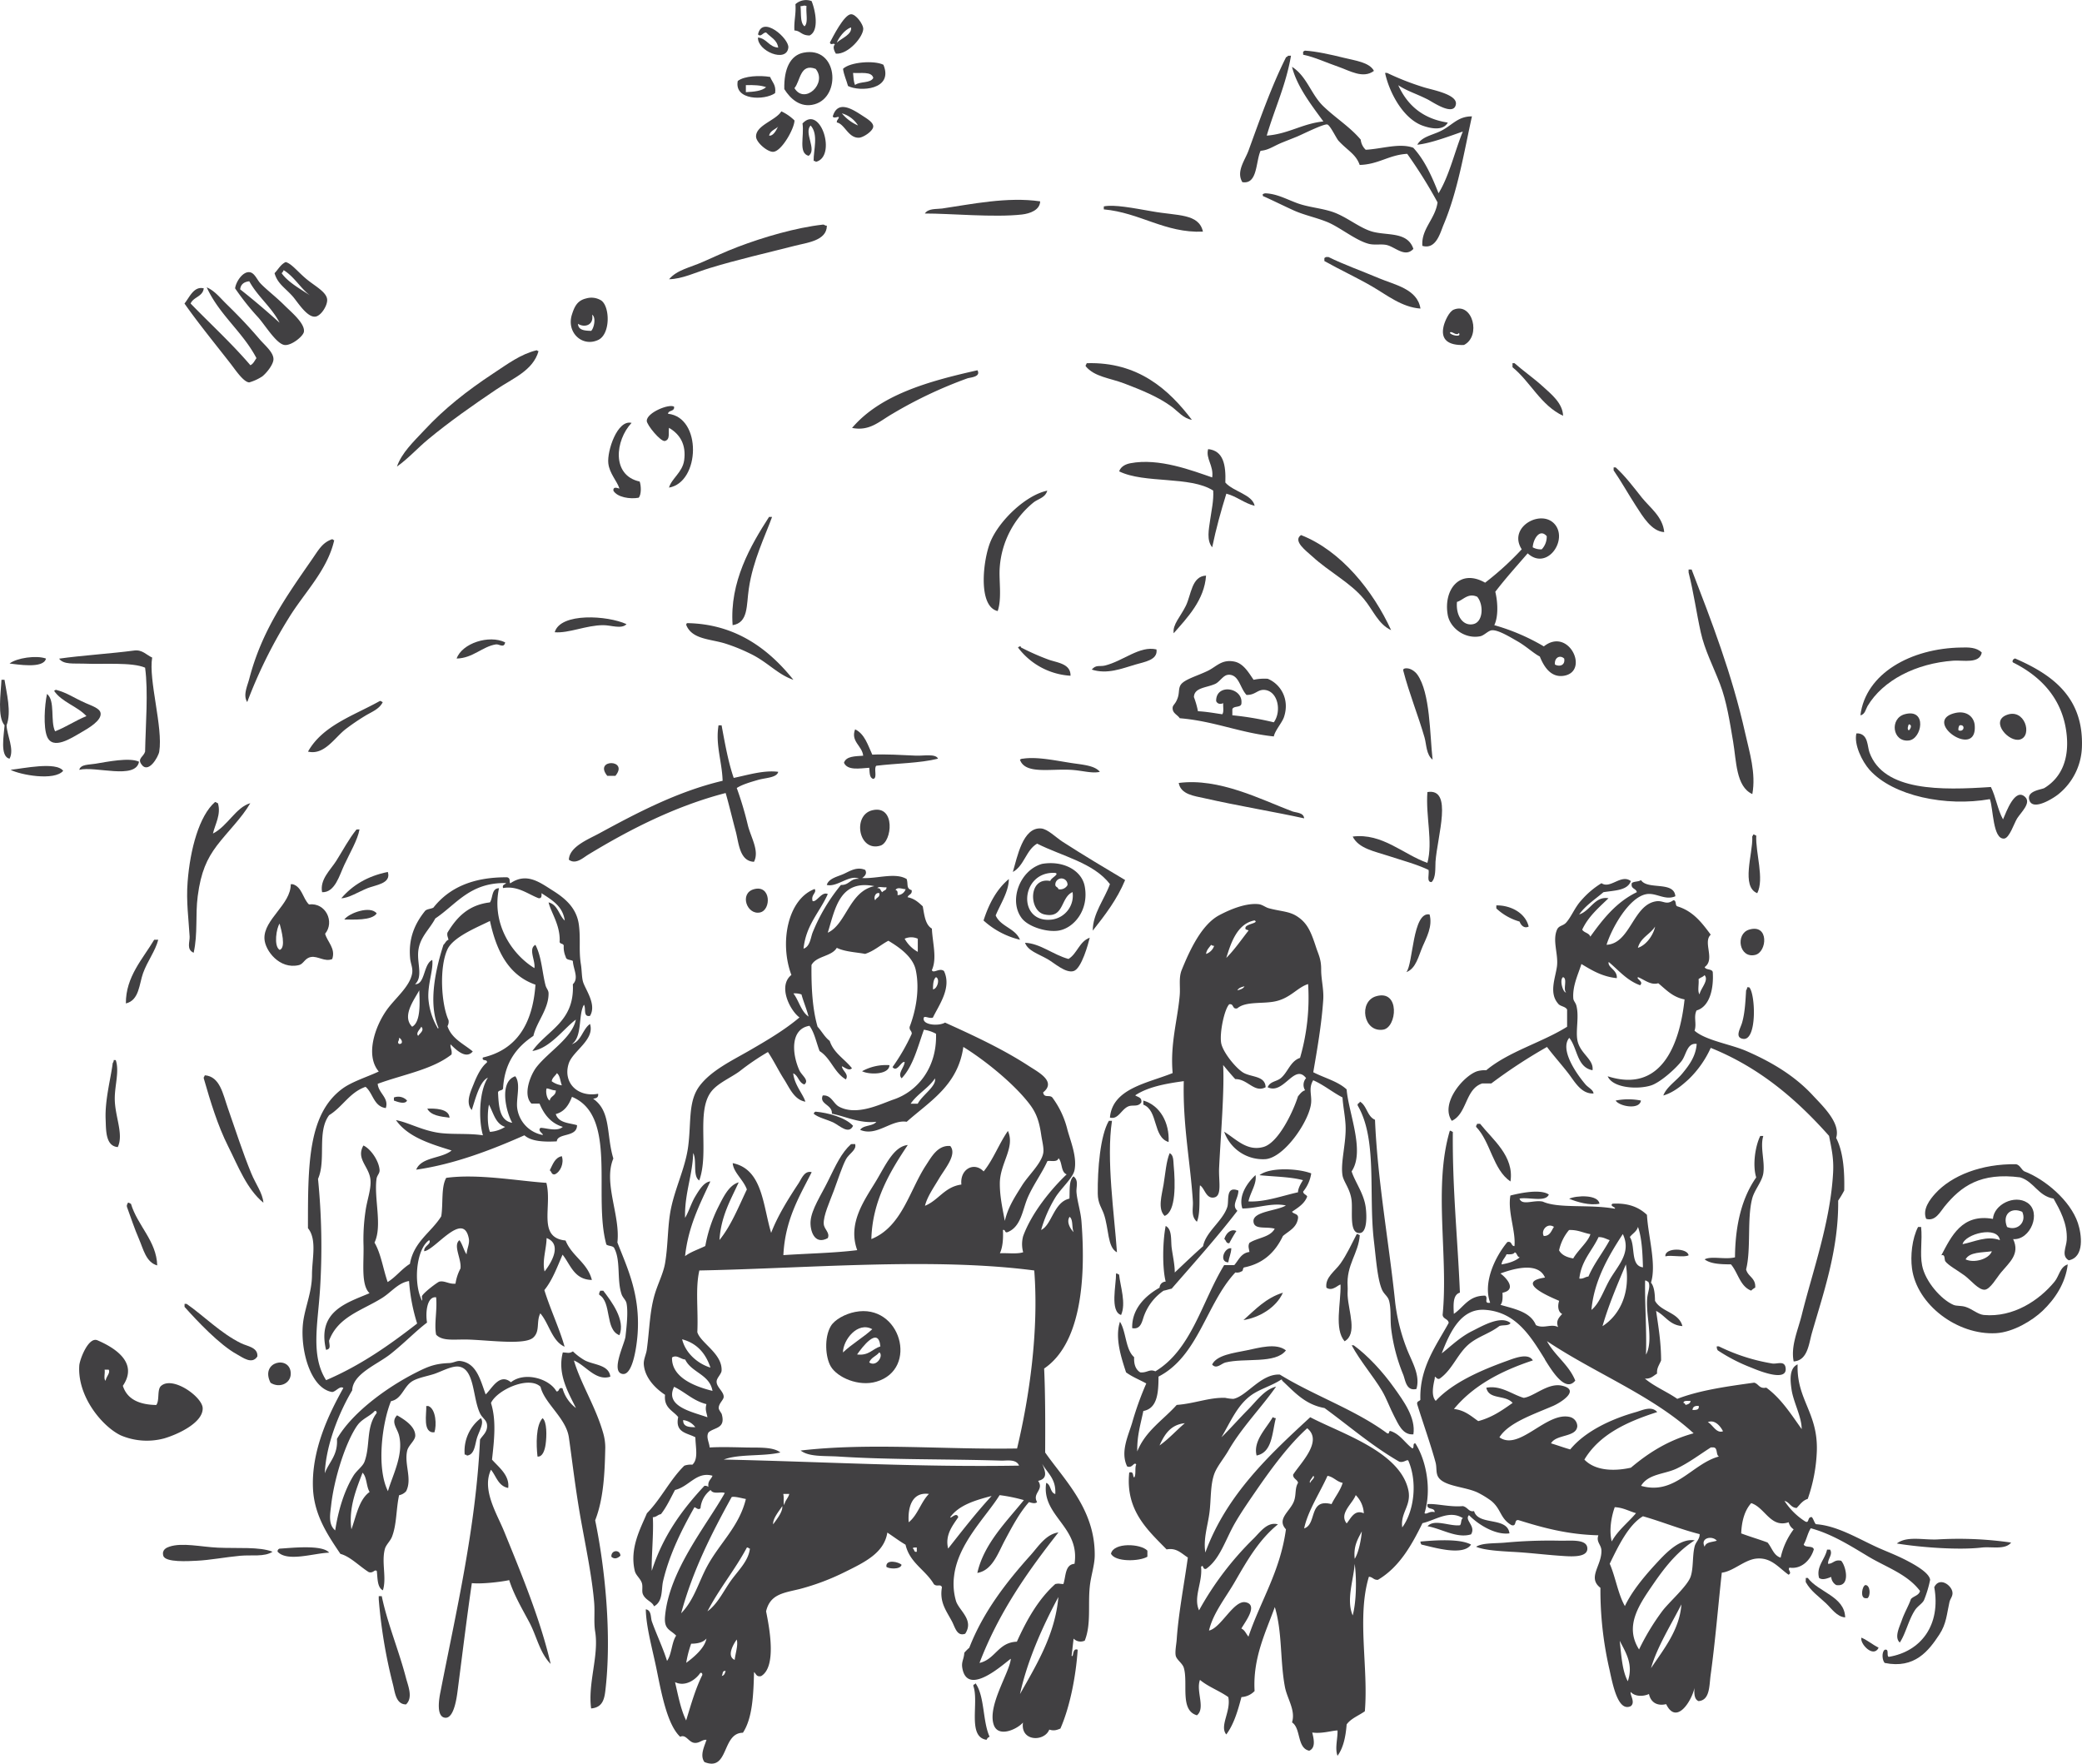 <svg xmlns="http://www.w3.org/2000/svg" viewBox="0 0 835.96 708.08"><title>b</title><g id="Layer_2" data-name="Layer 2"><path d="M325.87.44c1.44,3.48,3.22,11.87-.81,13.8-3.36,0-3.6-1.91-6.09-2-.23-3.88.71-6.59.41-10.55A6.29,6.29,0,0,1,325.87.44Zm-4.46,2c.34,2.9-.21,6.7,1.62,8.12,1.59-1.39.48-5.47.81-8.12C322.56,2,322.92,2.43,321.41,2.47Z" style="fill:#414042;fill-rule:evenodd"/><path d="M335.62,21.55c-.44-.66-1.5-2.79-.41-3.65-.45-.94-1.57.57-2-.81,1-1.86,5.7-11.37,8.53-11.37,2,0,4.77,4,4.87,5.68C346.79,14.57,340.66,21.92,335.62,21.55Zm.41-4.46c1.93-1.77,6.14-3.27,5.68-6.09C339,11.92,336.64,15.4,336,17.09Z" style="fill:#414042;fill-rule:evenodd"/><path d="M304.35,15.06c3.63.42,4.33,3.79,8.12,4.06-.47-3.19-3.12-4.19-4.87-6.09-1.36,0-2,2-3.25.81,1.67-8.06,12.6,1.73,12.18,5.28C315.79,25.43,304,20.42,304.35,15.06Z" style="fill:#414042;fill-rule:evenodd"/><path d="M551.66,28.46c-4.34,3.29-9.76-.09-14.21-1.63-4.82-1.65-9.56-3.91-14.22-4.87V20.74c.33-.08.41-.41.82-.4,4.18.22,10.55,1.62,15.43,2.84C544,24.3,549.89,25,551.66,28.46Z" style="fill:#414042;fill-rule:evenodd"/><path d="M314.91,35.77c-.19-8.23,2.47-13.59,7.72-14.62,13.8-2.71,15.27,17.65,4.46,20.71C321.39,43.47,317.3,39.61,314.91,35.77Zm4.06-.41c4.1,6.81,13.35-1.92,8.53-7.71C321.21,25.25,321.38,32.56,319,35.36Z" style="fill:#414042;fill-rule:evenodd"/><path d="M518.36,22.37c-2.05,11.89-6.6,21.28-9.74,32.08,8.78-.69,14.16-4.79,22.74-5.69-4.75-6.51-10.61-14-12.59-21.93,6,3.82,7.61,11.06,12.59,15.84s10.66,8.26,15,13.4a6.45,6.45,0,0,0,2,4.06c6.62-.37,13.58-2.81,19.09-.81,4.56,4.92,7.47,11.48,10.15,18.27,4.37-7.13,6.41-16.6,9.75-24.77-4.48,1.52-12.8,4.75-18.28,5.28,1.75-3.07,5.39-3.68,8.94-5.28,4.9-2.21,7.11-6.15,13-6.09-3.2,14.5-5.7,30-11.37,43.45-1.37,3.27-3,10.13-8.53,8.53-.53-6.8,5.18-10.76,6.09-17.46a190.87,190.87,0,0,0-12.18-19.49c-7.41.43-11.45,4.25-19.08,4.46-1.53-4.37-4.91-5.79-8.53-9.74-.89-1-3.32-6.2-4.47-6.5-1.42-.37-10.24,4.09-12.18,4.87-2.14.87-4.21,1.67-6.09,2.44-3.51,1.45-5.33,3-8.53,3.25-2,4.48-1.17,13.59-7.31,12.59-2.58-4.22,1-8.73,2.44-12.59,4.65-12.76,9.22-25.81,15-37.36.1-.44.81-.28.81-.81Z" style="fill:#414042;fill-rule:evenodd"/><path d="M354.71,26c4.18,10.13-9.51,10.93-14.22,8.53-.62-2.35-1.64-4.32-2-6.9C341.34,24.88,351,24.15,354.71,26Zm-11.37,8.12c1.83-1.54,6.18-.58,7.31-2.84-.68-2.71-5-1.77-8.13-2C342.69,31,342.71,32.87,343.34,34.14Z" style="fill:#414042;fill-rule:evenodd"/><path d="M556.13,29.27h.81A107.89,107.89,0,0,0,571.56,35c3.36,1.08,13.7,2.84,13,6.9-.88,5-9.52-1.1-11.37-2-4.67-2.35-8.28-3.36-11.77-5.69,3.65,8,9.81,13.47,19.9,15-2,3.68-7.59,2.14-10.16,1.22C563.31,47.55,557.79,37.07,556.13,29.27Z" style="fill:#414042;fill-rule:evenodd"/><path d="M309.22,30.89c.79,2.06,2.48,3.21,2,6.5-4.26,3-16.49,2.94-15-4.87C298.85,30.44,305.16,30.2,309.22,30.89ZM299.48,37c3.22-.17,6.36-.41,8.12-2-2.17-.81-5.06-.9-8.12-.82Z" style="fill:#414042;fill-rule:evenodd"/><path d="M336,49.17c-.07-1,.63-1.26.81-2,0-.72-1.92.65-2.44-.41,1.93-6.65,7.67-3.09,11.78-.4,2.06,1.34,4.54,2.8,4.47,4.46-.09,1.84-4,4.38-5.69,4.47C340.57,55.48,339.15,49.73,336,49.17Zm8.52,1.22a11.2,11.2,0,0,0-6.49-4.88A17.3,17.3,0,0,0,344.55,50.39Z" style="fill:#414042;fill-rule:evenodd"/><path d="M319,48.36c0,3.15-5.13,12.4-8.53,12.59-2.29.12-6.85-3.74-6.9-6.1-.11-4.56,8-6.53,10.15-10.15A18.79,18.79,0,0,1,319,48.36Zm-10.15,6.09c2.26.26,3.66-4.32,3.65-3.66C311.25,52,309.25,52.45,308.82,54.45Z" style="fill:#414042;fill-rule:evenodd"/><path d="M327.5,65c0-.4-.5-.32-.81-.41-.11-4.14,2.06-10.68-1.22-14.21-2.82,3,2.7,9.71-.81,12.18-4.2-1.11-1.67-7.83-2.44-13C329.52,41.73,336.14,63.1,327.5,65Z" style="fill:#414042;fill-rule:evenodd"/><path d="M567.5,99.93c-3.45,3.74-7.47-1-11-1.62-2.18-.39-4.6.17-6.9-.41C544.28,96.55,537.75,91,532.57,89c-4.25-1.69-8.78-2.61-13-4.47-4.41-2-8.85-4.22-12.18-5.69-.4,0-.32-.49-.41-.81a2,2,0,0,1,1.22-.41c4.68.21,8.58,2.5,13,4.07,4.19,1.48,8.91,1.83,13.4,3.24,6,1.9,11.22,6.69,16.65,8.13C557.35,94.64,565.19,93,567.5,99.93Z" style="fill:#414042;fill-rule:evenodd"/><path d="M417.65,80.84c-.11,3.48-4.06,4.91-7.31,5.28-11,1.27-28.86-.42-39-.4,1.43-2.12,4.54-1.7,6.9-2C389.7,82.05,404.46,78.9,417.65,80.84Z" style="fill:#414042;fill-rule:evenodd"/><path d="M483,93c-15.26.63-25.16-7.6-39.8-8.94V82.87c4.12-.86,11.77.66,19.5,2C472.78,86.69,481.39,85.65,483,93Z" style="fill:#414042;fill-rule:evenodd"/><path d="M332,90.59c0,6.09-8,6.82-13,8.12-11.36,2.92-22.8,5.47-34.11,8.94-5.67,1.73-11,4.37-16.24,4.46,3.11-3.75,8.56-4.74,13.4-6.9,4.58-2,9.24-4.21,14.21-6.09,10.3-3.92,23.29-7.72,34.11-8.94C331.07,90.1,331.2,90.7,332,90.59Z" style="fill:#414042;fill-rule:evenodd"/><path d="M570.34,123.89c-7.53-.54-13.43-5.43-19.49-8.93-6.28-3.64-12.77-6.6-19.09-10.16v-1.22c.33-.07.41-.4.81-.4h.82c6.05,3,13.36,5.59,20.3,8.53C559.94,114.35,569.13,116,570.34,123.89Z" style="fill:#414042;fill-rule:evenodd"/><path d="M110.24,109.68c1.47-1.51,2.44-3.52,4.47-4.47,2.52.68,5,4.18,8.93,7.31,3.32,2.61,7.48,4.86,7.72,7.71.2,2.45-2.56,6.77-4.88,6.91-3.29.2-7-5.9-8.93-8.12C114.43,115.51,111.44,113.93,110.24,109.68Zm14.21,8.93c-3.89-3-6.29-7.52-10.56-10.15a2.82,2.82,0,0,1-.81,1.22C115.75,113.51,121.43,116.49,124.45,118.61Z" style="fill:#414042;fill-rule:evenodd"/><path d="M94.4,115.77c.31-2.55,2.93-6.68,5.69-6.5,2.09.14,3.07,3,4.46,4.47,2.28,2.44,6.24,5.42,9.75,8.93,2.49,2.5,8.27,7.2,7.72,10.56-.3,1.81-5,5.58-7.72,5.28-3.25-.35-7.69-7.74-10.56-11A100.93,100.93,0,0,1,94.4,115.77Zm5.69-2.84c-2.07.23-3.43,1.17-3.66,3.24,5.46,4.29,10.71,8.78,15.84,13.41C109,123.24,103.49,119.13,100.09,112.93Z" style="fill:#414042;fill-rule:evenodd"/><path d="M81.81,115.77c-.41,3.37-4.14,3.43-5.28,6.09,8,8.25,16.5,16,24,24.77,1.21-.55,1.69-1.83,2.44-2.84C97.41,133.2,88.07,126.43,83,115.36c3.21,1.39,5.34,4.17,7.72,6.5,4.67,4.58,8.45,8.44,13.4,14.21,2,2.38,5.7,5.3,5.68,8.12,0,2.05-2.58,5.38-4.46,6.91a19.17,19.17,0,0,1-5.28,2.43c-2.29-.13-5.53-5-7.31-7.31-6.07-7.8-13.35-16.73-18.68-24.36C76.06,119.45,77.8,114.78,81.81,115.77Z" style="fill:#414042;fill-rule:evenodd"/><path d="M235.32,119.83a7.48,7.48,0,0,1,6.09.81c3.53,2.47,3.75,13.52-1.22,15.84-6.4,3-12.82-3-10.56-10.15C230.68,123,231.85,120.65,235.32,119.83ZM232.07,130c.12,2.59,2.65,2.76,5.28,2.84,1.09-.93,2.13-5.34.4-6.49C238.54,130.46,234.81,131.73,232.07,130Z" style="fill:#414042;fill-rule:evenodd"/><path d="M587.8,138.51c-6.15.2-9.56-2-8.12-7.72.49-1.91,2.15-5.73,4.06-6.49C591.3,121.29,594.8,135,587.8,138.51Zm-2-4.87c-1,1.63-3.08-1.2-3.65,0C582.62,134.64,587,135.61,585.77,133.64Z" style="fill:#414042;fill-rule:evenodd"/><path d="M216.23,141c-2.28,7.84-10.2,10.8-17.06,15.43-9.29,6.27-18.64,12.81-27.2,19.9-4.36,3.6-7.94,7.7-12.59,11,1.91-5.53,6.67-10,11-14.62,8-8.63,17.13-15.82,27.61-22.74,5.9-3.89,11.12-7.82,17.47-9.34C215.75,140.62,215.82,141,216.23,141Z" style="fill:#414042;fill-rule:evenodd"/><path d="M478.56,168.56c-3.41-.56-5.56-3.38-8.12-5.28-5.14-3.82-12.07-6.68-19.08-9.34-5.77-2.19-11.9-2.61-15.44-6.9-.11-.66.39-.7.41-1.22C457,145.19,469.32,156.42,478.56,168.56Z" style="fill:#414042;fill-rule:evenodd"/><path d="M607.3,145.82h.81c3.48,3.08,7.71,6,11.37,9.34,3.37,3.07,8,6.73,8.12,11.78-9-4.24-13-13.53-20.3-19.5Z" style="fill:#414042;fill-rule:evenodd"/><path d="M392.47,148.66c1.5,2.74-3,2.87-4.06,3.25a175.14,175.14,0,0,0-30.05,14.21c-5.47,3.16-9.16,7.07-16.24,5.69C353.39,158.58,372.44,153.13,392.47,148.66Z" style="fill:#414042;fill-rule:evenodd"/><path d="M270.65,163.28c.3,2.07-2.27,1.26-2.44,2.84,13.69,1.45,12.93,27.48.41,29.65,1-3.64,5.43-6.13,6.09-11,.84-6.2-1.6-10.38-6.09-13-.37,2,.6,4.66-1.63,5.28-1.65.45-7.35-6.48-7.31-8.12C259.76,165.61,268.71,162,270.65,163.28Z" style="fill:#414042;fill-rule:evenodd"/><path d="M253.59,169.78c-6.58,7-8.15,21.1,3.25,23.55.62,1.73.72,5.29-.41,6.5-3.51.65-8.63-.19-10.15-2.84-.14-1.75,1.48-1.1,2.44-.82-.91-3-4-6-4.47-10.15C243.7,181.08,247.85,168.38,253.59,169.78Z" style="fill:#414042;fill-rule:evenodd"/><path d="M492,193.74c3.16,3.64,10.85,4.78,11.77,9.34-4.33-1.09-7.08-3.75-11.37-4.88-2.15,6.93-4.13,14-5.68,21.53-2.34-2.82-1.34-7.23-.82-11s1.48-7.79,1.22-11.77c-9.22-5.94-27.62-2.71-37.76-7.72.69-2.06,2.78-2.92,4.46-3.25,11.56-2.25,25,3,32.9,5.69.67-4.78-2.7-7.54-1.63-11.37C491.22,180.94,492.26,186.67,492,193.74Z" style="fill:#414042;fill-rule:evenodd"/><path d="M647.9,187.65h.82c4,3.67,7.18,7.95,10.55,12.18,3.15,3.94,8.37,7.61,8.94,13.81-5.07-.3-8.51-6.14-11.37-10.56-3.11-4.8-6-10-8.94-14.22Z" style="fill:#414042;fill-rule:evenodd"/><path d="M420.49,197c-.81,2.92-3.71,3.21-5.68,4.87a37,37,0,0,0-13.4,26c-.39,5.05.94,12.34-.82,17.46-8.1-1.83-5.89-20.81-2.84-28C401.27,209,411.84,198.8,420.49,197Z" style="fill:#414042;fill-rule:evenodd"/><path d="M310,207.54c-2.75,7.64-7.68,17.46-9.34,28.84-1,6.68-.13,13.61-6.5,14.62-1.26-17.39,7.23-32,14.62-43.46Z" style="fill:#414042;fill-rule:evenodd"/><path d="M613.39,222.16c-4.39,5.09-8.9,10.06-13,15.43,1,4.07,1.29,9.89-.4,13.41a83.83,83.83,0,0,1,19.89,8.52c10-7.94,18.42,10,8.13,11.78-5.37.93-8.17-3.8-9.75-7.72-2.45-1.22-5.43-4.09-8.93-6.09-2.77-1.57-7.54-4.54-10.16-4.46-1.59.05-3.19,2.11-4.87,2.43-6.23,1.2-12.08-3.41-13-8.52-1.82-10.12,4.78-18.83,15-13A118.44,118.44,0,0,0,611,220.54c-5.94-9.26,8.84-16.88,13.81-9.34C629.06,217.74,620.83,229,613.39,222.16Zm2-2.43a6.57,6.57,0,0,0,3.65.81,7.35,7.35,0,0,0,2-5.28C618.18,212,615.59,216.55,615.42,219.73ZM585,241.66c-.5,5.6,2.42,9.77,6.5,8.93s4.28-7.89,1.62-11C589.39,237.92,587.52,240.94,585,241.66Zm39.39,25.17c1.93,1,4.15.19,3.66-2.43C626.3,262.77,624,264.11,624.35,266.83Z" style="fill:#414042;fill-rule:evenodd"/><path d="M558.56,253c-5.25-2.44-7.2-8.08-11-12.59-5.46-6.56-13.9-10.8-20.71-17.06-2.3-2.11-7.92-6.16-4.47-8.53C538.53,221.13,551.35,237.27,558.56,253Z" style="fill:#414042;fill-rule:evenodd"/><path d="M134.2,216.88c-2.79,12.19-12,21-18.28,31.27a192,192,0,0,0-16.65,33.71c-1.78-2.69.06-6.46.82-9.34,5.06-19.38,14.77-32.9,25.17-47.92,2.7-3.89,4.17-6.77,8.13-8.12C133.72,216.56,133.79,216.89,134.2,216.88Z" style="fill:#414042;fill-rule:evenodd"/><path d="M678,228.66h1.22c8,20.81,16.14,41.72,21.53,65.79,1.69,7.59,4.38,16,2.84,24.36-6.59-3-6.37-13.21-7.72-21.11-1.31-7.71-2.56-16.09-5.28-23.15s-6.12-13.55-7.71-20.71c-1.77-8-2.82-15.92-4.88-24Z" style="fill:#414042;fill-rule:evenodd"/><path d="M484.25,231.1c-.66,9.78-7.48,16.87-13,23.14-.5-3.5,2.68-6.54,4.88-11S478.43,231.35,484.25,231.1Z" style="fill:#414042;fill-rule:evenodd"/><path d="M251.56,250.59c-2,2.11-6.25.39-9.34.41-6.79,0-13.78,3.3-19.49,2.84C225,245.85,244,247.09,251.56,250.59Z" style="fill:#414042;fill-rule:evenodd"/><path d="M318.56,272.93c-6.47-2.19-10.3-7.16-17.46-10.56A71.37,71.37,0,0,0,291,258.31c-6-1.81-13.1-1.63-15.43-7.31-.07-.48.09-.73.4-.82C295.76,250.52,309,261,318.56,272.93Z" style="fill:#414042;fill-rule:evenodd"/><path d="M202.83,257.9c-.45,2.5-2.41.63-3.66.81-5.4.79-9.28,5.55-15.83,5.69C185.54,258.24,196.37,254.74,202.83,257.9Z" style="fill:#414042;fill-rule:evenodd"/><path d="M429.83,271.3a28.46,28.46,0,0,1-21.11-11.37c.33-.08.4-.41.81-.41s.38.16.4.41a96.12,96.12,0,0,0,11,4.87C424.34,266.07,429.94,266.37,429.83,271.3Z" style="fill:#414042;fill-rule:evenodd"/><path d="M464.35,260.74c.63,4.28-4.87,5-8.53,6.09-5.42,1.6-11.26,4-17.46,2,1.7-2.08,3.29-1.12,5.28-1.62C451,265.41,457.58,259.15,464.35,260.74Z" style="fill:#414042;fill-rule:evenodd"/><path d="M795.72,262c-.9,4.59-7.38,3-11.37,3.25-15,1.07-28.33,7.83-34.52,18.27-.66,1.12-1,3.36-2.84,3.66,2.06-16.75,20.21-26.94,40.61-27.21C790.22,259.9,793.63,259.83,795.72,262Z" style="fill:#414042;fill-rule:evenodd"/><path d="M61.1,264c-1.54,9,4.43,28.1,2.84,37.77-.33,2.05-4.48,9.39-7.31,4.87-1.38-2.21,1-2.79,1.63-4.87.21-10.8,1.32-24,0-33.71-5.36-2.29-16.56-1.26-24.77-1.62-3.52-.16-8,.5-9.75-2,8.71-1.26,21.2-2.06,30.05-3.25C57.14,260.7,58.82,263,61.1,264Z" style="fill:#414042;fill-rule:evenodd"/><path d="M18.46,264.4c-.88,4.25-11.9,2.27-14.62,2C6.69,264.14,14.63,263,18.46,264.4Z" style="fill:#414042;fill-rule:evenodd"/><path d="M808.31,266c-.49-.53-.16-.64,0-1.22.33-.07.41-.4.81-.4,14.62,6.36,27.6,15.37,26.8,35.73a25.36,25.36,0,0,1-9.34,18.68c-1.44,1.23-10.3,7.17-11.77,2.44-1.18-3.78,5-4.19,6.09-4.87,7.23-4.45,9.8-12.15,8.93-21.12C828.41,280.51,819.23,271.43,808.31,266Z" style="fill:#414042;fill-rule:evenodd"/><path d="M503.34,272.93a20.66,20.66,0,0,1,5.68-.41c5.29,2.18,8.91,8.37,6.5,15.43-.75,2.19-3.62,5.41-4.06,7.72-13.61-1.42-23.9-6.16-37.77-7.31-.89-1.35-2.63-1.88-2.84-3.66s1-1.57,2-4.47c.74-2,.26-3.8,1.22-5.27,1.44-2.21,6.75-3.6,11-5.69,3.39-1.68,5.54-4.67,10.56-3.65C499.27,266.36,501.36,270.05,503.34,272.93Zm-10.16-2c-2,.05-3.45,2.86-5.28,3.66-3.62,1.6-8.39,1.45-8.52,5.28a34.89,34.89,0,0,1,1.62,5.68c3.48.18,6.56.76,9.75,1.22.75-.87.27-3,.4-4.46-1.18.53-2.33.32-2.84-.82-.16-7.14,10.73-5.58,10.15.82,0,2-3.15.9-3.65,2.43v2.44A119.77,119.77,0,0,1,511.46,290c3.22-4.49,1.65-12.48-3.66-13-2.88-.28-3.74,2.12-7.31,2C497.76,276.06,497.54,270.79,493.18,270.89Z" style="fill:#414042;fill-rule:evenodd"/><path d="M575.21,305c-2.6-2.08-2.41-6-3.24-8.94-2.51-8.73-6.17-17.68-8.53-26.8-.07-.47.09-.72.4-.81,2-.64,4.28,1,5.28,2.43C574.28,278.21,574.08,294.82,575.21,305Z" style="fill:#414042;fill-rule:evenodd"/><path d="M.59,272.93H1.81c.78,5.15,2.89,12.92.82,18.27.21,4.2,3.21,9.66,1.21,13.4-4-.83-2.24-9.67-2-13.4C-1.16,287.89.36,278.1.59,272.93Z" style="fill:#414042;fill-rule:evenodd"/><path d="M18.87,278.61c3.41,2.68,1.25,10.93,3.25,15,4.49-1.74,8.15-4.31,12.59-6.1-3.7-4-9.86-5.57-13-10.15.33-.08.41-.41.81-.4,4.62,1.25,6.94,3.13,11.78,5.28,2.66,1.17,5.8,2.15,6.09,4.06.47,3-4.9,6.09-7.71,7.71-4,2.3-11.54,7.37-13.81,1.63C17.38,291.9,17.87,283.31,18.87,278.61Z" style="fill:#414042;fill-rule:evenodd"/><path d="M153.69,281.86c-1.35,2.92-4.72,4.05-7.31,5.68a89.3,89.3,0,0,0-7.71,5.28c-4.45,3.52-8.5,10.47-15,8.94,5.88-10.5,18.32-14.44,28.83-20.31C153.13,281.34,153.17,281.84,153.69,281.86Z" style="fill:#414042;fill-rule:evenodd"/><path d="M784.76,286.33c4.77-1.24,7.85,1.44,8.12,4.87C794,305.13,771.66,289.71,784.76,286.33Zm1.62,6.9c2.36.88,2.82-2.57.41-2A2.64,2.64,0,0,0,786.38,293.23Z" style="fill:#414042;fill-rule:evenodd"/><path d="M764.86,286.73c9-2.38,6.84,9.93,1.62,10.56C759.82,298.1,758.58,288.39,764.86,286.73Zm1.62,6.5c.57-.53,1.46-2.15,0-2.44C766.17,291.07,765.58,293.06,766.48,293.23Z" style="fill:#414042;fill-rule:evenodd"/><path d="M288.51,291.2h1.22c1.36,7.31,2.65,14.68,4.87,21.12,5.41-1.09,12-3.2,17.87-2.44-.53,2.39-5.08,2.37-8.12,3.25s-6.44,1.87-8.53,3.25a135.53,135.53,0,0,1,4.47,15c1.26,4.94,4.7,10.3,2.44,14.62-5.82-.24-6.08-7.56-7.31-12.18-1.41-5.24-2.74-10.93-4.06-15.43-20.05,5.2-38.4,14.54-55.23,24.77-2,1.22-5,4.08-7.72,2,.19-5.23,7.83-8.19,12.18-10.56,14.75-8,31.26-16.81,49.55-21.12C289.94,305.9,287.19,299,288.51,291.2Z" style="fill:#414042;fill-rule:evenodd"/><path d="M343.34,292.82c3.85,1.84,5.09,6.28,6.9,10.16,5.21-.26,12,.15,17.46.4,3.1.15,8-.89,8.93,1.22-7.36,1.84-16.57,1.84-24.77,2.84-1.16,1,.57,4.9-1.21,5.28-1.64-.39-1.43-2.63-1.63-4.47-4,.27-8.71,1.17-10.15-2,.84-2.67,4.43-2.6,7.71-2.84C346.19,299.41,341.46,297.72,343.34,292.82Z" style="fill:#414042;fill-rule:evenodd"/><path d="M746.18,294.45c4,.55,3.54,5.21,4.47,7.71,5.76,15.64,28.87,15.14,48.73,13.81,2,4,2.73,9.18,4.87,13,1.27-2.84,4.79-13,8.93-8.94,2.4,2.38-1.61,6-3.25,8.53-1.21,1.87-3.1,8-5.27,8.12-4.54.31-4.3-12.08-5.69-15.84-17.57,3.13-38.87-1.21-48.32-11.77-3-3.38-6.31-10.16-5.28-14.62Z" style="fill:#414042;fill-rule:evenodd"/><path d="M441.61,309.88c-3.17.77-7.1-.57-11.78-.81-8.39-.44-18.25,1.85-20.3-4.06a1.88,1.88,0,0,1,1.22-.41c5.38-.84,12.51.64,18.68,1.62C434.15,307,439.43,307.17,441.61,309.88Z" style="fill:#414042;fill-rule:evenodd"/><path d="M55.82,305.82c-1.34,7.33-17.43,1.66-24,3.25.58-2.27,3.89-2,6.5-2.44C43,305.86,52,304,55.82,305.82Z" style="fill:#414042;fill-rule:evenodd"/><path d="M243.84,311.5c-5.62-6.87,8.84-6.78,3.25,0Z" style="fill:#414042;fill-rule:evenodd"/><path d="M25.37,309.47c-3.54,4.2-17.37,1.6-21.12-.4C9.26,308.55,22.52,305.68,25.37,309.47Z" style="fill:#414042;fill-rule:evenodd"/><path d="M523.64,328.56c-11.54-2.56-26.51-5-40.2-8.12-3.85-.87-9.36-1.45-10.16-6.09,16.17-2.12,33,6.62,45.49,11.37C520.42,326.34,523.43,326.15,523.64,328.56Z" style="fill:#414042;fill-rule:evenodd"/><path d="M574.81,354.14c-2.15.12-.87-3.19-1.22-4.87-4.76-2.3-10.7-3.85-16.24-5.68-5.33-1.77-11.83-2.88-14.22-7.72,11.87-1.52,20.36,7.21,30,10.56,2.28-8.58-.75-18.69,0-28.43,10.4-1.68,4,17.55,3.25,28C576.25,348.6,576.58,352.4,574.81,354.14Z" style="fill:#414042;fill-rule:evenodd"/><path d="M87.5,322.47c1.35,4.52-1.17,8.54-2,12.18,5.86-2.94,9.21-10.54,15-12.18-3.48,6-8.93,11.16-13.4,17-4,5.32-6.45,10.62-7.71,20.31-1,7.65.09,15-1.63,22.74-3-1.29-1.51-4.4-1.62-6.5-.39-6.92-1.43-14.16-.81-21.93,1-13.17,4.69-26.6,11-32.08C86.94,322,87,322.45,87.5,322.47Z" style="fill:#414042;fill-rule:evenodd"/><path d="M350.24,325.31c9.46-2.28,8,12.77,3.25,14.21C344.68,342.18,342.17,327.25,350.24,325.31Z" style="fill:#414042;fill-rule:evenodd"/><path d="M451.76,353.33c-3.26,7.84-8.1,14.1-13,20.31,0-6.89,4.72-12.59,6.9-18.68-6.59-8.58-19.16-11.17-29.24-16.25-4.47,2.57-5.17,8.91-9.74,11.37,1.76-5.93,4-18.09,11.37-17.46,2.62.22,5.85,3.54,8.52,5.28C434.54,343.07,444.51,349,451.76,353.33Z" style="fill:#414042;fill-rule:evenodd"/><path d="M144.35,333c-.76,4.24-3.79,9.27-6.09,14.21-2,4.23-3.74,11.19-8.93,11-1-5.11,3.37-8.92,5.68-12.58,2.75-4.36,5-8.71,8.12-12.59Z" style="fill:#414042;fill-rule:evenodd"/><path d="M703.94,335.06c.66-.12.7.38,1.22.4-.3,7.07,3.32,17.39.41,23.15-6.58-2.62-1.76-15.89-2-22.33C703.42,335.62,703.92,335.58,703.94,335.06Z" style="fill:#414042;fill-rule:evenodd"/><path d="M418.46,346.83c8.52-1.43,15.84,2.65,17.06,8.94,1.85,9.53-4.33,16.93-10.56,17.87-4.77.71-12-1.56-14.62-4.88C404.82,361.7,409.46,349.29,418.46,346.83Zm4.06,22.34a9.68,9.68,0,0,0,8.13-11c-4.93,2.14-3.28,10.82-11.38,8.94-6.22-1.45-6.43-15.14,2.44-13.4.18-1.2,3.82-2.73,2-3.25C409.56,349.62,408.24,371.06,422.52,369.17Zm1.22-13.81c.12.83,1.1.8,1.22,1.63a3.37,3.37,0,0,0,3.66-1.63A2.45,2.45,0,1,0,423.74,355.36Z" style="fill:#414042;fill-rule:evenodd"/><path d="M155.72,350.08c1.47,4.69-4.9,5.2-8.12,6.5-3.83,1.55-7.58,4-10.56,4.06C141.54,355.39,147.61,351.71,155.72,350.08Z" style="fill:#414042;fill-rule:evenodd"/><path d="M405.06,352.93c0,5-3.41,10.1-5.28,14.61,2,4.54,7.89,5.11,9.75,9.75a33.11,33.11,0,0,1-14.62-7.72C397.08,362.81,400.18,357,405.06,352.93Z" style="fill:#414042;fill-rule:evenodd"/><path d="M117.55,355c3.75,1.11,4,5.7,6.5,8.12,6.73-.85,10.43,7,6.49,11.77.87,3.24,4.33,5.9,2.85,10.16-3,1.25-5.78-1.31-8.53-.82-2.57.46-2.86,2.77-4.87,3.25-7.71,1.84-13.58-5.81-13.81-10.56-.38-7.77,10.64-13.78,10.56-21.92Zm-5.28,26.39c2.67-.85.69-8,0-10.56C111,372.54,109.81,379.87,112.27,381.35Z" style="fill:#414042;fill-rule:evenodd"/><path d="M302.73,357c6.89-1.89,7,8.36,2.43,9.34C299.87,367.46,296.76,358.62,302.73,357Z" style="fill:#414042;fill-rule:evenodd"/><path d="M613.79,372c-1.77.93-3.12-.53-3.65-2a22.71,22.71,0,0,1-9.34-5.28v-1.22C606.44,363.41,612.45,366.43,613.79,372Z" style="fill:#414042;fill-rule:evenodd"/><path d="M151.25,366.73c-1.95,2.95-9.43,2.44-13,2.44C140.11,366.56,148.77,363.45,151.25,366.73Z" style="fill:#414042;fill-rule:evenodd"/><path d="M574,367.14c1.3,4.77-1.25,9.28-2.85,13s-2.62,8.77-6.49,10.16C567.44,387.21,567.09,365.87,574,367.14Z" style="fill:#414042;fill-rule:evenodd"/><path d="M702.32,373.23c8.06-2.43,7.22,9,2.44,10.15C698.31,384.94,696.66,374.93,702.32,373.23Z" style="fill:#414042;fill-rule:evenodd"/><path d="M437.55,376.48c-.51,2.12-3.25,12.47-6.5,13.4s-7.71-3.28-10.56-4.87c-3.79-2.13-7.76-3.3-8.93-6.5,6.13.25,11.36,4.86,17.46,6.5C432.55,382.85,433.34,378,437.55,376.48Z" style="fill:#414042;fill-rule:evenodd"/><path d="M63.54,377.29c-1.13,4.47-4.32,8.53-6.09,13.4-1.59,4.39-1.52,10.92-6.91,12.18-.08-10.78,6.9-18,11.37-25.58Z" style="fill:#414042;fill-rule:evenodd"/><path d="M702.32,396.38c2.52,2.37,3.28,21.57-2.44,20.71-3.48-.53-1.1-4.08-.4-6.5,1.23-4.25,1.38-9.53,1.62-13a1.83,1.83,0,0,0,.41-1.21Z" style="fill:#414042;fill-rule:evenodd"/><path d="M552.47,400c9.8-2.94,8.46,12.61,2.85,13.4C547.36,414.56,545.42,402.15,552.47,400Z" style="fill:#414042;fill-rule:evenodd"/><path d="M46.48,425.62c1.5,4.5-.4,10.06-.4,15.43,0,7.19,3.68,14.23,1.21,19.49-5-.39-4.69-7-4.87-11-.36-7.88,2.07-16.52,2.84-22.74a1.85,1.85,0,0,0,.41-1.21Z" style="fill:#414042;fill-rule:evenodd"/><path d="M357.14,427.65c-.13,3.88-8.12,3.92-11,2.43A20,20,0,0,1,357.14,427.65Z" style="fill:#414042;fill-rule:evenodd"/><path d="M82.22,431.71c6.14.48,7.27,7.53,9.34,13.4,3.11,8.84,5.82,17.43,9.34,26,1.79,4.36,4.49,7.75,4.87,11.77-6.69-5.47-10.08-14.52-14.21-22.74s-7.06-17.82-9.75-27.2C81.7,432.27,82.2,432.23,82.22,431.71Z" style="fill:#414042;fill-rule:evenodd"/><path d="M163.44,441.86c-.79,1.73-4.11.42-5.28,0v-1.22A4.79,4.79,0,0,1,163.44,441.86Z" style="fill:#414042;fill-rule:evenodd"/><path d="M658.87,441.86c-.56,3.86-8.73,2.33-10.15,0A25.88,25.88,0,0,1,658.87,441.86Z" style="fill:#414042;fill-rule:evenodd"/><path d="M459.07,441.86c6.74,1.93,10.54,8.94,10.15,16.65-6.43-1.95-4.1-12.68-10.15-15Z" style="fill:#414042;fill-rule:evenodd"/><path d="M546,442.27c2.86,1.6,2.93,6,6.09,7.3,1,24.42,5.68,49.69,8.12,73.51A75.84,75.84,0,0,0,564.66,541c2,5.42,5.76,10.89,4.06,16.65-4.1,1-4.45-3.58-5.28-5.69a70.87,70.87,0,0,1-4.88-18.68c-.4-3.55.06-7.73-.81-11-.52-1.93-2-2.57-2.84-4.47-1.84-4.23-2.38-12.12-3.25-19.49-2.24-19,1.46-40.81-6.5-54.42C544.87,442.78,546,443.07,546,442.27Z" style="fill:#414042;fill-rule:evenodd"/><path d="M180.49,448.76c-3.69-.5-7.5-.89-8.93-3.65C174.27,445,180.34,445,180.49,448.76Z" style="fill:#414042;fill-rule:evenodd"/><path d="M342.52,452c-1.68,3.68-5.51-.13-7.71-1.22-2.9-1.42-6.21-2-8.12-3.65.18-.36.35-.73.81-.81C332.37,446.76,339.34,448.55,342.52,452Z" style="fill:#414042;fill-rule:evenodd"/><path d="M446.48,450c-2.36,15.41.95,37.54,2,52.79-3.89-2-3.18-9.45-5.28-15.43-.84-2.39-2.39-4.23-2.43-8.12-.11-9.86,1-23.37,4.46-29.24Z" style="fill:#414042;fill-rule:evenodd"/><path d="M593.08,451.2h1.22c5,6.32,13.76,13,12.18,23.15-7.09-4.82-7.94-15.89-13.8-21.93C592.56,451.76,593.06,451.72,593.08,451.2Z" style="fill:#414042;fill-rule:evenodd"/><path d="M708,456.07c-1.39,4.41.72,10.22,0,15-.52,3.39-3.56,6.63-4.47,10.15-2.12,8.17-.38,20.25-2.44,28.43.71,2.95,3.93,3.38,3.66,7.31a7,7,0,0,0-1.63,1.21c-4.49-1.73-5.24-7.21-8.12-10.55-4.17,0-8.21-.19-10.56-2,2.67-1.46,8.23.19,12.19-.82q.15-20.15,8.52-32.08c-1.55-5-.36-12.64,1.63-16.65Z" style="fill:#414042;fill-rule:evenodd"/><path d="M343.34,459.32c.76,2.35-2.46,3.84-3.66,6.09-1.59,3-3.15,8-4.87,12.59s-4.29,10.19-4.06,13.4c.15,2.24,2.6,3.46,1.62,5.69-5.47,3-7.23-3.25-6.9-6.91.42-4.71,4.14-10.24,6.9-15.83,3.29-6.66,5.4-11.41,9.34-15Z" style="fill:#414042;fill-rule:evenodd"/><path d="M469.63,463c1.62.68,1.46,3.09,1.62,4.87.65,7,1,18.64-3.65,20.3-2.84-2.82-1.13-8.25-.41-12.59S468.25,466.26,469.63,463Z" style="fill:#414042;fill-rule:evenodd"/><path d="M225.57,464.19c1,2.81-.58,6.4-2.84,7.31-1.39.18-1.22-1.21-2-1.62C221.94,467.6,222.68,464.82,225.57,464.19Z" style="fill:#414042;fill-rule:evenodd"/><path d="M830.65,506c-3.1-1.76-1-5.26-.82-8.12.4-6.67-2.85-12.29-5.28-16.65-6.25-1.06-7.8-6.81-13.4-8.53-15.86-2.07-23.71,3.48-30.45,11.78-1.67,2.05-3.63,6-7.31,4.87-1.62-3.85,1.62-7.91,3.65-10.15,6.56-7.24,18.56-12,32.49-11.78,1.63.4,2,2.11,3.25,2.85C821.1,473.44,831.27,482,834.3,491,835.82,495.53,837.07,504.75,830.65,506Z" style="fill:#414042;fill-rule:evenodd"/><path d="M497.24,478c0,3.27-2.92,5.86-.4,8.12-8.35,10.88-17.48,21-26.4,31.27-1.14.22-2.11.6-3.25.81a21.07,21.07,0,0,0-7.71,9.75c-.88,2.07-1.16,6-4.88,5.28-.24-7.71,5.32-13.08,11-16.24a2.49,2.49,0,0,1,2.44-2.44c-1.45-5.82-1.17-16.46,0-22.34,2.71,1.39,2,5.78,2.43,8.94s1.24,6.69,1.22,9.74c3.77-3.54,7.48-7.14,11.37-10.55,1.12-5.89,7.93-10.09,9.75-15.84C493.55,482.06,492,475.93,497.24,478Z" style="fill:#414042;fill-rule:evenodd"/><path d="M642.22,483.28c-4,.81-9-.69-12.18-2C632.91,479.91,641.74,479.53,642.22,483.28Z" style="fill:#414042;fill-rule:evenodd"/><path d="M808.31,497.49c2.88,6-1.59,9.44-4.87,13.4-1.77,2.15-4.33,6.72-6.5,6.91-2.46.22-5.65-3.86-8.12-5.69-2.74-2-6.51-4.06-7.72-5.68-.53-.71.08-3-1.62-2.44,4-7.57,8.25-16.85,20.71-14.62.43-5.8,8.69-9.86,13.81-6.5C819.84,486.72,815.26,498,808.31,497.49Zm-2.44-4.87c4.08,1.75,8-1.85,6.1-6.09C807.56,484.51,803.8,487.49,805.87,492.62ZM788,499.52c4.78-.92,9.75-3.56,15-1.62C802.05,491.94,789,495.41,788,499.52Zm1.21,6.1c3.38,1.62,9.4-.06,10.56-3.25C795.75,502.94,790.82,502.61,789.22,505.62Z" style="fill:#414042;fill-rule:evenodd"/><path d="M51.36,482.87c.65-.11.7.39,1.21.41,2.67,8.87,10.25,14.89,10.56,24.77-4.52-1.23-5.6-6.64-7.31-10.56-1.85-4.23-3.35-8.87-4.87-13C50.78,483.65,51.23,483.42,51.36,482.87Z" style="fill:#414042;fill-rule:evenodd"/><path d="M771.36,492.62c.56,5.41-.55,10.56.4,15.43,1.26,6.48,7.66,13.71,12.59,15.84,1.24.54,3.09.24,4.87.81,2.68.85,4.88,3,7.31,3.25,11.88,1.08,22.3-5.91,28.43-13.4,1.84-2.24,2.14-5.92,5.28-6.9-.92,7.62-5.15,13.92-10.15,18.68-3.94,3.74-11.62,8.54-18.68,8.93-15.46.85-31.77-11.41-33.71-26-.67-5,0-11.93,2.44-16.65Z" style="fill:#414042;fill-rule:evenodd"/><path d="M496.43,494.24a55.55,55.55,0,0,0-2.84,4.88c-1.39.17-1.22-1.22-2-1.63C492.09,495.5,494.09,493.11,496.43,494.24Z" style="fill:#414042;fill-rule:evenodd"/><path d="M544.76,495.46c.65-.11.7.39,1.22.41-.5,7.42-5.5,11.92-4.88,20.71.09,1.2-.08,2.32,0,3.65.4,6.53,4,15.29-1.22,18.28-4.23-4.94-1.47-15-1.62-22.74-.82-.15-3.21,2.91-5.69,1.22-.59-4.17,3.55-6.69,5.69-9.75C540.77,503.66,542.74,499.39,544.76,495.46Z" style="fill:#414042;fill-rule:evenodd"/><path d="M494.4,501.15c-.1,2.2-.93,3.66-1.22,5.68C489.32,506.67,491.6,500.73,494.4,501.15Z" style="fill:#414042;fill-rule:evenodd"/><path d="M678,504c-2.05,1-7-.24-9.33.41C668.35,500.77,677.67,501,678,504Z" style="fill:#414042;fill-rule:evenodd"/><path d="M448.11,511.3c.65-.11.7.38,1.22.41.5,4.78,2.89,11.53.81,16.24C445.58,526.53,448.2,515.84,448.11,511.3Z" style="fill:#414042;fill-rule:evenodd"/><path d="M241,518.2h1.22c3.27,4.28,9,11.8,6.5,17.87-5.91-2.22-3-13.23-8.13-16.24C240.42,519,240.87,518.75,241,518.2Z" style="fill:#414042;fill-rule:evenodd"/><path d="M515.11,519c-2.67,6-9.51,10-15.84,11C504,525.8,508.27,521.11,515.11,519Z" style="fill:#414042;fill-rule:evenodd"/><path d="M74.1,523.48h.81c6.9,4.78,13.66,11.79,21.93,15.84,2.44,1.2,6.8,1.61,6.5,5.28-2.13,3.36-5.89.41-8.13-.81C88.2,540,79,530.19,74.1,524.7Z" style="fill:#414042;fill-rule:evenodd"/><path d="M343.34,526.73c18.29-3.62,25.68,23,8.52,28-7.14,2.09-15.64-1.69-18.27-6.09-2.19-3.66-2.73-11.63,0-16.24C335.14,529.8,339.34,527.52,343.34,526.73ZM338.46,543c3.62-3.43,8.13-6,11.78-9.34C344.41,530.42,338.51,537.9,338.46,543Zm5.69.81c4.75.55,6.15-2.24,9.34-3.25C352.67,532.13,346,541.14,344.15,543.79ZM349,547c2.92,2.05,5.9-2.76,4.06-4.06C351.89,544.49,349.7,545,349,547Z" style="fill:#414042;fill-rule:evenodd"/><path d="M49.33,556.38c1.68,5.35,6.49,7.58,13.4,7.71,1.45-1.79.21-6.28,2-7.71,4.71-4,16.46,4.44,16.65,8.93.23,5.82-9.78,10.51-15.43,12.18a26.73,26.73,0,0,1-17.47-1.21c-7.35-3.52-17.44-15.51-16.65-28,.16-2.46,3.68-11.73,7.31-10.16C46.29,541.19,55.62,547.17,49.33,556.38Zm-6.91-2c.14-1.66,2-3.14,1.22-4.47H42C42.27,551.25,41.49,553.65,42.42,554.35Z" style="fill:#414042;fill-rule:evenodd"/><path d="M542.73,540.13h.81c5.62,4.08,11.62,10.56,16.24,17.06,3.75,5.27,8.75,12,7.72,18.68-4.36.4-6.14-4.32-7.72-7.31-1.72-3.27-3.11-7.2-4.87-10.15C551.44,552.58,546.16,546.49,542.73,540.13Z" style="fill:#414042;fill-rule:evenodd"/><path d="M516.33,542.16c-4.2,5.55-16.58,2.91-24.36,4.88-1.67.47-3.57,2.81-5.28.81,1.82-3.83,8.67-4.64,13.8-5.69S512.42,539.07,516.33,542.16Z" style="fill:#414042;fill-rule:evenodd"/><path d="M689.33,540.54h.81a76.63,76.63,0,0,0,21.52,6.9c2,.25,4.81-1.24,5.28,1.63,1,6.3-11.7.87-13.81,0a68.92,68.92,0,0,1-13.4-6.91A2.29,2.29,0,0,1,689.33,540.54Z" style="fill:#414042;fill-rule:evenodd"/><path d="M108.62,555.16c-4.39-8.72,8.09-11.17,8.12-3.66C116.75,555.46,112.21,557.48,108.62,555.16Z" style="fill:#414042;fill-rule:evenodd"/><path d="M171.15,564.5H172c3.09,1.23,3.36,7.76,2.43,10.56C169.53,575.5,171.35,567.41,171.15,564.5Z" style="fill:#414042;fill-rule:evenodd"/><path d="M512.27,569.37c-1.54,6-1.41,13.75-7.72,15-1.51-5.84,4-11,6.5-15.43A1.93,1.93,0,0,0,512.27,569.37Z" style="fill:#414042;fill-rule:evenodd"/><path d="M193.08,569.37c1.47,2-.82,5.38-1.62,8.12s-.94,6.66-4.06,6.91c0-.4-.5-.32-.82-.41A16.55,16.55,0,0,1,193.08,569.37Z" style="fill:#414042;fill-rule:evenodd"/><path d="M217.85,569.37c1.78,1.39,1.71,7.24,1.22,10.56-.35,2.39-1.23,5.06-3.25,4.87C215.27,580,215.12,572.25,217.85,569.37Z" style="fill:#414042;fill-rule:evenodd"/><path d="M807.5,619.32c-2.36,3-7.78,1.55-11.78,2-9,1.07-24.16,0-34.11-1.62,4-3.11,10.51-1.38,16.24-1.63A146.63,146.63,0,0,1,807.5,619.32Z" style="fill:#414042;fill-rule:evenodd"/><path d="M592.68,621c2.52-1.55,6.85-1.29,11.37-1.63a194.73,194.73,0,0,1,21.93-.81c4,.18,11.44-1,11.37,3.25-.07,3.72-7,3.08-10.56,2.84-6.74-.45-12.92-1.28-19.9-1.62C602.52,622.76,596,622.44,592.68,621Z" style="fill:#414042;fill-rule:evenodd"/><path d="M590.65,620.13c-3.16,4.76-14.95,1.11-19.9,0a1.86,1.86,0,0,1-.41-1.22C576.44,618.38,586.16,617.7,590.65,620.13Z" style="fill:#414042;fill-rule:evenodd"/><path d="M460.7,622.57V625c-3.19,1.93-13,2.2-14.62-1.22C447.13,619.18,458.05,619.72,460.7,622.57Z" style="fill:#414042;fill-rule:evenodd"/><path d="M109.43,623c-3.25,2.17-8.41,1.19-13,1.62-6.05.57-12.15,1.76-17.46,2-3.18.16-12.6.78-13.4-2-.7-2.46,1.41-3.31,2.44-3.65,5.15-1.74,12.72.09,19.49.4C95.71,621.73,104.09,620.93,109.43,623Z" style="fill:#414042;fill-rule:evenodd"/><path d="M132.17,623.38c-5.94.14-16.82,3.89-20.71-.4a1.1,1.1,0,0,1,.81-1.22C116.4,621.55,129.46,620,132.17,623.38Z" style="fill:#414042;fill-rule:evenodd"/><path d="M733.59,622.16h1.22c1.19,1.93-.92,3.55-.81,5.69,2.14,0,2.49-1.84,5.27-1.22,2,2.23,3.84,10.71-2,9.75a4.07,4.07,0,0,1-2-3.25c-1.25.42-3.41,1.47-4.87.4C729.12,629,732.83,626,733.59,622.16Z" style="fill:#414042;fill-rule:evenodd"/><path d="M249.12,624.6c-1.07,1-2.39,1.58-3.65.41C245.3,622.22,249,622,249.12,624.6Z" style="fill:#414042;fill-rule:evenodd"/><path d="M362,628.26c-.52,2-5.13,1.62-6.1.81C355.54,625.8,361,627.12,362,628.26Z" style="fill:#414042;fill-rule:evenodd"/><path d="M725.06,633.53h.81c4.3,5.74,14.79,7.41,15,15.84-3.34-.25-5.44-3.53-7.72-5.68-3-2.85-6.13-4.89-8.12-8.53Z" style="fill:#414042;fill-rule:evenodd"/><path d="M756.74,667.65c-1-1-1.3-4.36,0-5.28,2-.53.57,2.4,1.62,2.84,13-2.14,21-12.83,18.28-28,2.08-4.27,6.9-.82,7.3,2,.24,1.66-.86,2.5-1.21,4.06-1.09,4.79-1.17,8.6-4.06,13C774.44,662.68,768.86,670.13,756.74,667.65Z" style="fill:#414042;fill-rule:evenodd"/><path d="M749,636.38c2,0,2.14,4.39.81,5.28H749C746.78,641.59,747.7,636.66,749,636.38Z" style="fill:#414042;fill-rule:evenodd"/><path d="M152.07,640.84h1.21c2.26,10.93,6.85,21.72,9.75,32.9.81,3.09,2.9,7.85,0,10.56-4.18,0-4.48-5.16-5.28-8.13a203.29,203.29,0,0,1-5.68-34.11Z" style="fill:#414042;fill-rule:evenodd"/><path d="M747.4,657.49c2.54,1.12,4.49,2.82,6.9,4.06C752.19,665.83,746.64,659.89,747.4,657.49Z" style="fill:#414042;fill-rule:evenodd"/><path d="M391.66,675.77c3.78,5.29,2.83,15.31,5.69,21.52a2,2,0,0,0-1.22,1.22c-7.83-1.11-3-14.86-5.28-21.52C390.62,676.09,391.62,676.41,391.66,675.77Z" style="fill:#414042;fill-rule:evenodd"/><path d="M231.25,565.31c-2.95-6.08-7.56-13.56-5.27-22.33,2.2.11,2.55.48,4.06-.41a23.64,23.64,0,0,0,4.87,3.65c3.61,1.82,9.59,1.69,10.15,6.5-5.83,1.91-9.92-4.6-14.62-6.5,2.74,9.33,8.78,18.59,11.78,29.24a21.08,21.08,0,0,1,.81,5.69c-.2,9.46-.57,20.38-4.06,29.24,3.93,18.9,6.76,46.27,4.06,68.63-.43,3.54-1.35,6.54-5.68,6.9-1.39-10.13,3.2-21.16,1.62-30.86-.61-3.76-.06-7.7-.41-11.78-.86-10.18-3.28-21.81-5.28-32.89-2.22-12.35-3.54-24.06-4.87-33.3-1.11-7.76-9.87-13.73-11.37-20.31-4.75-4.59-17.56,1.33-19.9,6.5,2.13,6.84,1.37,14.27.41,22.74,2.69,3.06,7.15,6.3,6.5,11.37-4-.74-4.78-4.7-6.91-7.31-3.79,8,2.31,17.5,5.28,24.77,7,17.18,14.61,35.53,18.68,53.2-4.43-4.52-5.59-11.12-8.53-16.65s-6.19-11-8.12-17c-3.07.68-10.78,1.63-15,1.21-2,13.73-3.73,27.94-5.69,43.05-.35,2.74-1.41,11.11-4.87,11-4-.17-2.52-8.07-2-10.56,6.15-31.63,14.22-65.72,15.84-101.12,1-1.66,3-3,2.84-5.69-.12-2.26-1.8-2.72-2.84-4.87-2.94-6.08-2.13-17.33-8.13-18.68-2.81-.63-6.88,1.7-10.15,2.84-3,1-7.1,1.62-9.34,3.25-3.15,2.3-3.92,6.9-8.12,7.72-3.55,8.64-5.92,26.76-1.22,36.14,1.83-6.39,6.36-14.58,4.47-22.33-.73-3-3.44-5.4-.81-8.13,3.27,1.86,7.27,4.54,7.31,8.13,0,2-2.74,3.86-3.25,6.09-1.26,5.45,2.11,11.26-.41,16.24a5,5,0,0,1-2.84,1.62c-1.24,5.72-.9,11.6-2.84,16.65-.68,1.77-2.4,3.23-2.85,4.88-1.47,5.39.78,11.63-.81,16.65-2.27-1.12-2.1-4.67-2.44-7.72-.93-.89-1.34,1-3.24.41-3.77-2.36-7.52-6.33-11.38-7.31-4.79-7.15-10.41-15.19-11-26-.8-15.65,6.53-30.48,12.18-40.61-1.41-1-2.91,1.4-4.46,1.62-8.68-1.4-12.81-16.6-11.78-27.2.62-6.41,3.64-12.59,3.65-19.9,0-6.3,2.09-14.16-1.62-18.68,0-25.23-.09-45.74,13.81-56,3.87-2.88,10.55-4.93,14.62-6.91-5.43-6.37-1.65-17.9,3.25-24.77,3.3-4.63,9.25-9.31,10.15-14.62.37-2.23-.62-3.89-.81-6.09-.71-7.84,1.78-13.79,6.09-19.09.79-.69,2.27-.7,3.25-1.21,6.15-7.8,15.58-12.3,29.64-12.19,1.5.47.69,1.7,1.22,2.44,6.52-4.5,11.79-.46,17,2.84,5,3.13,9.67,7,10.56,13.81.76,5.83-.1,10.23.81,15.84.38,2.29.32,5.06.82,6.9.82,3.07,5.65,9.15,2.84,13.81-2.89.58-1.5-3.1-2.44-4.47-2.38,4.14-.5,12.76-4.87,15.84,3.88-1.26,4.3-6,7.31-8.12,2,6.35-6.88,10.81-8.53,15.83-2.48,7.55,3.38,13.74,11.78,12.19.25,1.6-.91,1.8-2,2,7.3,5,5.22,14.49,8.12,24-4.13,9.75,2.89,22.92,1.62,33.7,3.87,10,9.19,20.7,8.13,36.55-.31,4.61-1.87,17-6.1,16.24-4.85-.87.91-12.21,1.22-15,.47-4.13,1.11-10,.41-13.4-.27-1.31-1.57-2.28-2-3.66-1.91-5.72-.28-13.24-2.84-18.27-.39-1.24-2.37-.89-3.25-1.63-5.43-19.57,4.61-51.68-13.81-59.29-1.24,3.23-3,6-6.5,6.91,1.16,3.69,5.53,3.54,8.53,4.47.06,5-7.85,3-8.12,6.49-5.42.28-10.27,0-13-2.43-13,5.77-28.15,11.63-43.45,13.8,2.11-5.19,10.23-4.39,14.22-7.71-8.8-2.72-17.59-5.43-22.34-12.19,5.33,1,11.16,4.58,18.68,5.28,5.17.49,10.72,0,16.24.82-1.84-6.27-1.55-17.73,2-23.15-3.33,1.54-4.94,8.32-6.49,13-2.66-3-.38-7.55.81-10.55,1.35-3.43,3.09-6.81,5.28-8.53.31-1.53-2.16-.28-1.63-2,13.63-3.16,20-13.58,21.12-29.24-10.84-3.78-15.68-13.56-18.27-25.59-4.54,2.31-14.69,6.29-17.06,11.38-3.38,7.26-2.5,22,.41,28.42a3.47,3.47,0,0,1-.41,2.44c1.69,5.08,6.47,7.07,10.15,10.15-2.88,3.5-7.19-1.23-8.93-2.84-.14,1.62.72,2.25.41,4.06-7.72,6.09-19.56,8.06-29.65,11.78.31,3.78,4.61,5.62,3.25,9.74-4.88-.67-5.08-6-8.12-8.53-6.44,2.23-9.24,8.09-14.62,11.37-5,6.65-1.11,18-4.47,25.59a273,273,0,0,1,.81,44.26c-.85,13.8-3.87,26.69,2.44,36.55,13.84-5.92,25.43-14.09,36.55-22.74a74.25,74.25,0,0,1-3.25-17.06c-4.46.72-7.16,4.57-11,6.91-8.08,5-17.58,7.45-21.11,17.05.11,1.8.86,3.36-1.22,3.66-3.66-15.53,8.23-18.79,17.46-22.74-3.59-3.44-2.15-12.53-2.43-19.9a77.36,77.36,0,0,1,.81-13c.58-4.35,2.35-8.91,2-12.59-.47-5.39-5.93-8.36-2.84-13.8,2.74,1.18,6.17,5.93,6.49,9.74.13,1.52-1,2.11-1.22,3.66-1.07,7.86,2.42,18.87-.81,25.58,2.61,4.44,3.46,10.62,5.28,15.84,3.34-2.07,5.6-5.23,8.94-7.31,1.6-9,8.52-12.59,12.58-19.09.81-5-.12-11.76,2-15.43,12.53-1.75,28.87,1.24,40.21,2,2.46,9.48-3.78,22,7.71,23.15,2.5,6.31,8.77,8.83,10.56,15.84-7.16-.15-8.53-6.09-11.77-10.16-2.18,5-4.08,10.27-7.31,14.22,2.36,7.66,6.26,15.93,8.12,22.74-5.11-2.3-6.25-9.38-9.75-13.4-1.71,3.42,0,7.17-2.84,9.74-3.24,2.92-16,1.24-25.18.82-6.22-.29-11.08.87-13.81-2-.85-4.36.5-9.71,0-15-3.64-.47-4.35,6.07-3.65,10.15-4.59,3.47-8.76,7.92-14.62,12.59-5.31,4.24-15.19,7.92-15.43,14.62-5.35,9-10.54,22-11,33.3,1.66-4.57,5.31-7.15,4.88-13.81,5.72-10,19.2-20.33,32.08-26.8,4.79-2.41,7.52-3.43,13-3.65,1.85-.08,2.93-1,4.47-.82,6.46.8,8,7.46,10.15,13.41,2.45-2.2,5.52-8.75,10.15-4.88,5.45-4.37,15.42-1.5,18.28,3.66,1.37.15.64-1.8,2.44-1.22A14.9,14.9,0,0,0,231.25,565.31ZM172,400.84a27.33,27.33,0,0,0,3.65,11.78c0,.23.33.46.41,0-4.38-10.13-.88-24.35,2-33.3.74-.61,1-1.69,2-2-.13-1-.64-1.52-.41-2.84,3.66-6.09,8.33-11.16,17.06-12.18,1.27-1.85.6-5.63,3.65-5.69-3,14.13,4.94,26.35,14.21,32.08.5-3-2.57-7.76.41-9.34,2.51,4.81,2.71,11.08,4.06,16.24.34,1.32,1.21,1.92,1.22,3.25.05,6.35-4.8,11.42-6.09,17.06-6.65,4.45-11.6,10.6-12.18,21.12-.28,1.07-2.26.45-2,2,.29,5.52.7,10.94,5.68,11.77-2.54-4.43-5.36-16.52,1.22-18.68,2.36,3,.2,9.19.81,13a12.66,12.66,0,0,0,10.15,10.56c.71-.3-2.3-1.67-.81-2.85,2-.05,6.61,1.68,8.94-.4-4.79-1.44-7.52-4.94-9.35-9.34h-3.24c-3.59-3.61-.35-11.58,2-14.62,4.89-6.27,14.31-11.68,15.83-19.09-4.7,3.42-10.38,11.55-17.46,12.59,5.94-8.41,17-11.68,16.25-26.8,2.55-2.48.15-6.06,0-9.34-.92-.58-2.68-.3-2.85-1.63a9.55,9.55,0,0,1-.81-4.46c-.07-1.15-1.93-.51-1.62-2,.14-6.51-3.51-11.38-4.47-15.43,3.71.89,4.09,5.11,6.5,7.3-.83-5.93-5.25-8.29-9.34-11,.08,1.16.05,2.22-1.22,2-4.38-1.7-8.38-5.07-14.21-4.06-.43-1.51.85-1.31,1.21-2-14.51-.3-19.91,8.51-28.42,14.21-2.53,4.78-6.73,7.88-6.91,14.22-.12,4.59,1.79,9.36-1.21,12.18,4.08.15,3.28-8.09,6.9-9.75C174.08,389.22,171.7,395,172,400.84Zm-6.5,11.37c3.59-1.95,3-10.27,2.84-14.62C166.56,401.07,161.15,407.88,165.47,412.21Zm2.43,3.66c.48-.9,2.66-2.19,1.22-3.66C168.72,413.19,166.81,414.74,167.9,415.87Zm-7.71,3.25c2,.16,1-2.19,0-2.44C160.39,418,159.3,418.27,160.19,419.12Zm61.32,15a8.87,8.87,0,0,0,4.06,1.63c-.67-1.64-.69-3.91-2-4.88C222.93,432,221.75,432.62,221.51,434.14Zm-.81,7.72c.3-1.86,2.5-1.83,2.43-4.06-1.45,0-2.34-.63-3.65-.81C219,438.1,219.49,441.16,220.7,441.86Zm-24,12.59a13.12,13.12,0,0,0,6.09-2c-3.91-1.24-4.68-5.61-6.5-8.94C195.68,446.65,195.63,451.79,196.74,454.45Zm-8.53,42.64c-2.28-11-13.49,4.77-17.87,5.28-.26-2.17,3.08-2.87,2-4.47-5.36,3.74-6.4,17.75-2.84,24.37.22-.55-.29-1.53,0-2,.91-1.56,6.24-5.52,6.9-5.68,2.14-.51,3.87,1.08,6.5.81a18.59,18.59,0,0,1,2-6.09c.5-3.85-3.12-9.28-.41-11.37,1.22,1.63,1.69,4,2.85,5.68C187.53,501.07,188.68,499.33,188.21,497.09Zm30.46,13.4c2.71-3.43,7.22-10.95.81-13.4C219.4,501.48,217.6,506.3,218.67,510.49Zm-75.13,61.72c-4.83,6.87-9.4,21.62-10.56,32.09-.37,3.38-1.33,7.69,1.62,10.15,1.29-8.43,3.75-16.11,7.31-21.93,1.34-2.18,3.74-3.71,4.47-5.69,2.41-6.52.48-13.71,4.87-19.49,0-.49-.12-1-.81-.81C148.7,568.52,145.35,569.63,143.54,572.21ZM141.1,614c2-5.49,3-11.9,7.31-15-1.36-2.16-1.07-6-2.84-7.72C143.15,597.68,139.88,605.37,141.1,614Z" style="fill:#414042;fill-rule:evenodd"/><path d="M805.47,287.14c7.48-3.17,10.76,8.18,5.68,9.74C806.72,298.25,799.11,289.84,805.47,287.14Z" style="fill:#414042;fill-rule:evenodd"/><path d="M347.4,349.27c.83,1.51-.19,2.51-1.22,3.25,5.92.34,13.33-2.36,17.87.41.69,2.23-.3,3.75,2,4.46.3,1.79-1.32,1.67-1.63,2.84,2.74.52,4.41,2.09,6.09,3.66.64,3.56,1,7.38,3.66,8.93.26,5.78,2.14,11.9,0,16.65.49,1.62,3.14-1.1,4.87.41,3.18,6.73-2.07,13.67-4.47,18.68-1.47.49-3.2-.81-3.65,0-.85,3,5.92,3.54,8.53,2,11.06,5,23.16,10.58,33.7,17.46,3.78,2.46,11.13,6.2,5.69,10.56.39,2.4,2.43.84,3.65,2a35.82,35.82,0,0,1,6.1,13c1.26,4.61,3.93,10.92,2.84,16.24-.66,3.21-5.52,7.38-7.72,11a52.94,52.94,0,0,0-5.68,13c4.32-2,5.05-11.19,11.37-12.59.17-3.35-.26-7.3,1.62-8.93,2.24,1.62,1,4.26,1.22,6.49.35,3.84,1.71,7.68,2,11.78,1.92,24.87-.81,49.26-15,58.88.51,10.61.46,23.89.41,33.71,7.82,11.15,20.11,22.9,19.9,41.42-.05,4-1.59,8.25-2,12.59-.74,7.29.61,15-2,21.52a3.89,3.89,0,0,1-4.47-.81c-.29,2.28-.52,4.62-.81,6.9.91.89.16-3.34,2.44-2.43C432,673,429.6,685.27,425.77,694c-1.53.62-2.62,1-4.46.41-2,5-11.68,4.85-10.56-2.84-2.24,2.64-10,6.33-11.78.81-2.5-7.7,6.46-21,6.9-26.4-1.62.86-17.41,16-19.49,3.66-.42-2.51.66-3.45.81-6.09a19.55,19.55,0,0,1,2-2c5.6-14.44,14.92-26.39,24.78-37.36,3-3.39,6.05-8.25,11-8.93-12.34,15.68-23.93,32.11-31.68,52.39,6.4-1.46,7.45-8.26,15-8.53,4-8.83,8.64-17.08,15.43-23.15,1.66-.33,1.4-.06,3.25,0,1.05-3.15.59-7.8,4.47-8.12,2.31-15-13.42-19.19-11.37-32.49,2,.69,1.5,3.92,3.65,4.47.37-6.19-3.23-8.42-5.28-12.18,1.28,3,2.44,6-1.62,6.9,2.55,3.66-2.49,4.86-.41,8.53-.8.8-2.32.26-3.25,0-3.76,4.21-6.73,9.77-9.74,15.43-2.76,5.18-5,12-11,13,2.64-11.71,11.66-20.55,18.68-29.23a64.64,64.64,0,0,0-9.74-2c-5.28,8.54-16.74,19.36-18.28,32.49a24.38,24.38,0,0,0,.81,10.15c1.34,3.83,7.27,7.52,3.66,13-3.32,1.21-4.06-2.55-5.28-4.87-2.23-4.26-5.15-7.7-4.06-13.81-.62-1.47-2,0-3.25-1.22-3.33-5.74-9.67-8.47-11.37-15.84-2.56-1.5-4.86-3.26-7.31-4.87-1.28,8.15-9,11.86-17.06,15.84A94.66,94.66,0,0,1,321,638c-6.51,1.57-11.78,2.06-13.4,8.94,1.38,6.84,4.29,22.31-2,26-1.91.42-2-.94-2.84-1.63-.24,9.38-.65,18.58-4.47,24.37-8.57.05-5.54,15.72-15.43,11.77-2-2.69.07-6.48.81-8.93-1.78-.17-2.79,1.44-4.87,1.22-2.34-.26-3.33-3.58-5.69-2.44-5-4.66-7.35-16.46-9.34-26.4-1.76-8.77-4.31-17.35-4.47-24.77,2.34.34,1.88,3.28,2.44,4.88,1.75,4.93,4.45,10.59,6.09,15.83,1.91-2.69,1.81-7.4,3.66-10.15-2.38-2.46-4.93-2.41-4.47-7.71,1.6-18.38,16.56-36.36,24-49.55-1.47-.68-4.66.72-5.69-1.22a10.15,10.15,0,0,0-4.06,7.31c-.83.87-1.6-.11-2.43-.4-4.84,8.55-10,18.66-12.59,29.64-.8,3.36.05,8.24-3.66,10.15-.72-1.94-3.43-2.41-4.46-4.87-.52-1.24.06-3-.41-4.47-.59-1.84-2.42-3.08-2.84-4.87-2.18-9.14,2.38-17.19,4.87-23.15,5.64-5.73,9.27-13.47,15-19.08a7.46,7.46,0,0,1,3.24-.41c2.51-2.24,1.28-6.94,1.22-11-3.23-1.78-8.25-1.77-6.9-8.12-2.1-2.64-5.83-3.65-5.28-8.94-4-2.64-8.12-6.91-8.53-12.18-.16-2.07,1-4.14,1.22-6.09,1.11-8.16,1.12-15.33,3.25-22.34,1.27-4.16,3.39-8.26,4.06-12.18,1.15-6.74,1-13.5,2-19.9,1.51-9.49,6.15-18,7.31-27.21,1.24-9.76-.07-17.83,4.47-24,4.65-6.28,13.09-10.28,19.9-14.21,7.37-4.26,14.3-8.34,20.3-13.4-3.73-2.7-8.84-12.59-3.25-17.06-4.81-12.77-1.58-30.4,9.34-34.51,1,1.54-1.62,2.27-.81,4.87,1.72.45,3.62-4,6.09-2.84-3.24,7.32-8.76,12.35-9.74,21.93,2.66-.88,2.83-4.43,3.65-6.5a73,73,0,0,1,11.37-19.09c3.4.15,3.72-2.77,7.31-2.43-3.73-2-8.85,3.49-13,2.43.79-2.69,4.48-3.35,6.9-4.47S344.11,347.84,347.4,349.27Zm-15,25.18c7.41-3.42,8.6-16.58,18.68-18.68C337.08,353,335.32,364.94,332.37,374.45ZM354.3,358.2c.41-.81,1.8-.64,1.62-2-1.1.26-3.22-.51-3.65.41C353.66,356.41,353.49,357.8,354.3,358.2Zm5.28-.81c.89.06.87,1,.81,2a3.48,3.48,0,0,0,3.25-2.43C362.85,357.16,360.25,355.82,359.58,357.39Zm-8.12,4.06c.31-1.18,1.92-1.05,1.62-2.84C351.33,358.1,350.68,360.78,351.46,361.45Zm11.77,15.43a13.54,13.54,0,0,0,5.28,5.28v-5.28A6.4,6.4,0,0,0,363.23,376.88Zm2.85,38.18c.06-1.29-1.08-1.36-.82-2.85,2.34-6.14,4.15-14.71,2.44-22.74-1.19-5.61-7.26-9.52-11-11.77-3.19,1.68-5.66,4.08-9.34,5.28-3.09-.63-8.15-.82-11.37-2.44-2.12,3.57-8.18,3.2-10.16,6.9-.1,9.17.4,17.75,2.44,24.77,1.69,1.83,2.86,4.18,4.87,5.69,1.66,5,6,7.23,8.94,11-1.28,1.25-3-.47-4.06-.81.23,1.93,2.94,3.12,1.62,5.28-4.67-2.64-6.05-8.57-10.56-11.37-1.31-3.42-2.05-7.42-4.06-10.15-7.64,1.24-7.14,11-4.06,17.87,1,2.13,4.11,4,2,5.68-2.27-.71-2.39-3.57-4.47-4.47.5,4.68,4,8.4,4.88,11.38-4.5-.73-6.44-5.69-8.53-8.94-2.3-3.58-4.19-7.59-6.5-11A98.35,98.35,0,0,0,297,430.08c-3.49,2.58-8.75,4.75-11.37,8.12-6.23,8-.79,24.47-4.87,35.74-2.74-1.73-.83-8.11-2.44-11-.22,8.86-3.52,16.33-3.25,26,1.49-2.45,2.47-5.88,4.06-8.53s3.55-5.87,6.09-6.09c-4.22,9.18-8.84,17.95-10.15,30,2.31-1.75,5.4-2.72,8.12-4.06a58.06,58.06,0,0,1,4.88-15c2.13-4.18,4.42-9.41,8.53-10.56-3.23,7.07-7.09,13.49-7.72,23.15,4.67-5.75,7.62-13.22,11-20.3-1.36-3.86-5.45-6.9-5.68-10.56,12,2.46,12.09,16.88,15.43,28,2.68-7.06,7.23-14.17,11-19.9,1.21-1.85,2.41-5.25,5.28-4.47-5,9.88-10.68,19.09-11.37,33.3,9.89-.67,20.28-.83,29.65-2-4-10.94,3.07-20.25,7.71-28,3.73-6.24,7-13.66,12.59-14.21-6.9,10.29-14.23,22.31-14.62,37.76,12.3-4.95,15.3-19.57,21.93-29.64,2.16-3.28,4.71-8.17,9.75-7.72,2.83,3.38-2.12,9.05-4.47,13s-4.79,7.4-5.68,11c5.48-2.22,7.82-7.6,14.62-8.53-.67-6.18,5.07-9.31,8.93-5.27,3.89-4.78,6.18-11.15,9.75-16.25,3,6.75-3.23,12.91-3.25,21.12,0,5.2,1,9.56,2,15,1.37-5.71,4.07-9.67,6.9-14.21,2.56-4.1,7.75-8.77,8.53-13,.36-1.94-.46-4.86-.81-7.31-1.07-7.36-2.78-10.26-6.5-14.62-6.46-7.57-16.89-15.85-24.77-20.71-2.18,15.42-13.42,21.78-22.74,30.05-6.22-1-12,6.07-18.68,3.25,1.23-2,5.12-1.38,6.49-3.25-6.64.75-12-2.05-17.86-3.25.3-3.69-5.19-3.74-3.66-7.31,3.44-.31,4.18,3.2,6.5,4.47,7.22,3.93,17-1.18,21.93-2.85,9.81-3.3,17.5-13,17.05-26.39a14.48,14.48,0,0,0-4.87-1.63c-2.51,7-4.32,14.63-8.93,19.5-1.81-1.81,1-4.23,1.21-6.5-1.27-.66-3.06,4.37-4.87,2A80.14,80.14,0,0,0,366.08,415.06Zm8.52-17.87c1.63,0,3-4.11,1.22-4.87C374.7,393.22,374.65,395.2,374.6,397.19Zm-49.94,11c-.79-3.14-2-5.83-2.85-8.93a7.64,7.64,0,0,0-3.25-.41C320.79,401.73,321.6,406.06,324.66,408.15Zm41,34.93h2.84c1.75-3.43,7.57-7,6.91-10.15C372.78,436.92,368.38,439.15,365.67,443.08ZM425,465c-.41,1.88-3.64.77-4.47,1.21-2.07,4.64-5.4,9.1-7.71,14.22s-2.66,11.88-8.12,14.21c-1.54.59-.78-1.11-2-.81.17,3.7-.12,6.92-1.22,9.34,3.08-.17,6.89.4,9.34-.41a12.22,12.22,0,0,1,0-6.49c3.45-9.4,11.25-18.86,17.46-24.78C425.88,470.58,426.61,466.6,425,465Zm6.09,29.64c-.83-1.74-.12-5-1.62-6.09C428.13,490.44,429.61,493.23,431.05,494.65ZM280.8,510.08c-1.66,7.17-.39,15.83-.81,24.77,1.32,4.37,10.08,8.6,9.74,15.44-.07,1.39-2.06,3-2,4.46,0,2.21,2.92,4,2.84,6.09,0,1.17-2,2.61-2,4.47,0,.73,1.09,2,1.22,2.44,1.65,5.88-2.87,5.23-5.28,7.31-1.17,1.89.33,4.14.41,6.09,4-.26,9.54-.12,14.62,0s10.81-.33,13.8,2c-6.86,1.66-16.56.49-22.74,2.84,39.27.85,78,3.12,118.58,2.44-1.1-2.67-4.76-2-6.9-2-21.93-.69-44.93-.31-65.38-1.63-5.89-.38-12,.22-15.43-2.43,27.72-3.22,57.28-.33,86.9-.82,5-20.92,8.76-47.4,6.9-71.47C374.42,504.73,324.27,509.24,280.8,510.08Zm4.46,39c-1.9-5.68-5.38-9.78-11.37-11.37C275.32,543.62,280.62,547.7,285.26,549.07Zm-10.15-3.25c-1.8-.11-3.41-2.07-5.28-.81-.28,8.28,9.82,11.82,16.25,13.4C284.91,551.73,277.64,551.14,275.11,545.82Zm-4.46,11c-3.88,7.93,7.51,10.06,13.4,12.19-.39-2.14-1-3-.41-5.28C278.29,562.4,275.14,558.92,270.65,556.78ZM279.17,573a7,7,0,0,0-4.87-2.85C274.22,572.84,276.63,573,279.17,573Zm-8.12,25.17c-1.81,3.34-3.4,6.89-5.68,9.75-1.29.21-1.79,1.2-3.25,1.22.4,6.21-.66,16.9-.41,21.52,4.44-14,12.22-24.59,21.12-34.11a2.24,2.24,0,0,1,1.62.41c-.38-2.41,1.11-3,1.63-4.47C279.64,590.67,276.72,596.86,271.05,598.2Zm43.86,6.1c.28-1.89,1.58-2.75,2-4.47H314.5C314.91,601.8,314.39,603.13,314.91,604.3Zm49.95,6.9c3.63-2.87,4.88-8.12,8.12-11.37C365.76,598.85,364.47,605.91,364.86,611.2Zm-71.07-10.15c-7.92,14.41-15.52,29.15-20.3,46.7,5.31-5.46,6.95-12.49,10.56-19.09,5-9.17,12.78-15.83,15.43-26.8C297.78,601.52,294.89,600.68,293.79,601.05Zm87.72,8.12c.22.76,2.6-2.31,3.25,0-2.17,3.24-5.43,7.11-4.06,12.59,5.66-7.19,11.28-14.44,17.46-21.12C391.48,602.35,385,604.3,381.51,609.17ZM310.44,612c1.4-2,3.91-5,3.66-7.31C312.76,606.75,310.2,609.73,310.44,612Zm-26.39,34.93c4.06-2.93,6.37-8,9.34-12.19s7.16-8,7.71-13c-.52,0-.56-.52-1.22-.41C295.06,630.34,288.77,637.85,284.05,646.94Zm84.06-24v-1.63c-.61.07-1.5-.14-1.63.41C367.27,621.92,366.8,623.33,368.11,623Zm41.42,57.25c6.42-11.44,14.12-23.78,15.43-39C418.69,652.85,412.48,666.67,409.53,680.23Zm-132-20.3a43.53,43.53,0,0,0-2,7.72c3.29-2.39,7.48-6.06,8.12-9.75C282.38,659.35,280.24,659.91,277.55,659.93Zm17.46,6.5c.27-2.45,1.49-6.08.81-8.12C294.56,660,291.59,664.93,295,666.43Zm-5.28,6.5c1.08-.14,1.37-1.07,1.63-2C289.85,670.61,290.34,672.32,289.73,672.93Zm-18.68,2.43c1.26,5.37,2.28,11,4.47,15.43,1.93-6.32,3.75-12.76,6.5-18.27,0-.5-.13-1-.82-.81C279.33,674.39,275.13,677.36,271.05,675.36Z" style="fill:#414042;fill-rule:evenodd"/><path d="M654.81,353.74c-1.31,3.83-6.54,3.74-11,4.46-3.35,2.88-7.16,5.3-9.74,8.94,4.46-1.38,6.3-7.47,11.77-6.5-3.92,3.79-8.1,7.32-10.55,12.59.71,1.31,2.78,1.27,3.24,2.84,5.09-7.1,10.46-13.9,18.68-17.87-.28-1.61-2.57-1.21-2-3.65.85-.78,2.78-.47,3.66-1.22,2.65,4.12,13.29.25,13.81,6.5-4.16,1.86-7.78-1.61-11.78-.81-6.92,1.37-13.81,13.71-15.84,20.3,9.58-.47,10.6-16.06,19.9-17.46,2.93-.44,4,1.7,6.9-.41,1.41-.05.6,2.12,1.63,2.44,6.34,1.91,9.88,6.63,13.4,11.37-3.28,3.05,1.92,9.93-2.44,13,.47,1.29,2.9.62,3.25,2,.42,6.21-1,13.81-6.5,15.43-1.28,2.56.14,5.31-.81,8.12,4.45,3.92,14.47,5.42,20.71,8.12,9.93,4.3,19.42,9.86,26.8,17.87,3.78,4.09,11.27,11.06,9.34,17.05,2.76,5.37,3.43,12.82,3.25,21.12a41.88,41.88,0,0,1-2.43,4.06c.21,19.76-5.93,37.09-10.56,53.2-1.23,4.27-1.67,11-7.31,11.37-1.23-6.18,1.7-12.44,3.25-18.68,4.34-17.49,11.54-37.32,12.59-57.26.3-5.77-.71-9.81-1.63-14.62-13-14.62-27.83-27.4-47.51-35.33A40.93,40.93,0,0,1,678,433.33c-2.78,2.55-6.15,5.35-10.15,6.5,1.3-3.45,5.09-5.73,7.72-8.94s5.33-6.78,5.68-11.77c-3.93-.52-4.14,4.41-6.09,6.9-2.6,3.33-8.62,8.58-12.18,9.75-5.24,1.71-15.4,1.15-17.46-3.66,21.78,7,29-13.25,30.86-30.86-4.78-.9-7.44-3.93-10.56-6.5-3,.94-5.66-1.49-8.12-2.43-.95.65,2.5,1.78.81,3.24-5.35-1.95-8.57-6-12.59-9.34-.57,2.21,3.59,3.18,3.25,6.5-6-.65-10.06-3.2-14.21-5.68-1.15,3.84-3.63,8.68-3.25,13.8.08,1.06.9,1.67,1.22,2.85,1.18,4.39-.28,9.77.4,13.8.94,5.54,6.69,7.72,6.1,12.19-6.32-1.13-6-8.89-9.34-13-3.84,4.61,2.59,14.08,6.49,18.68,1.14,1.34,3.13,2.14,3.25,3.66-5,.23-7.56-4.79-10.15-8.13-2.85-3.66-6-7.17-8.53-10.55A207.85,207.85,0,0,0,598.77,435h-3.66c-6.83,2.23-6,12.16-12.18,15-4.79-6.9,4.57-18,10.15-19.9a10.69,10.69,0,0,1,3.66-.4c9.08-7.57,22.23-11.07,32.48-17.47v-6.9c-.7-1.33-2.83-1.23-3.65-2.44-3.73-4.28-1-10.38-.41-15,.58-4.86-1.9-10.2,0-14.62.76-1.75,2.43-1.47,3.66-2.84,2.14-2.39,3.5-6.14,6.09-8.94a34.67,34.67,0,0,1,8.12-6.9C646.59,357.05,650.9,350.76,654.81,353.74Zm2.84,26.8c3.68-1.19,6.34-5.57,6.9-8.53C662.55,375.15,658.71,376.45,657.65,380.54ZM682,393.13c.26,1.9-.54,4.86.4,6.09.44-2.43,3.88-5.65,2-7.72C683.84,392.25,682.7,392.46,682,393.13Zm-53.2,5.28c-1.31-1.13.69-5.57-1.22-6.09C626,393.47,627.7,398.8,628.82,398.41Z" style="fill:#414042;fill-rule:evenodd"/><path d="M527.3,430.49c4.46,2.3,9.89,3.64,13.4,6.9.73,9.36,7.49,24.84,2,32.9,1.39,4.36,5,8.95,5.68,14.61.41,3.27.59,10-2.43,10.16-4.33.25-2.77-8.5-3.25-13-.51-4.71-3.22-7.5-3.66-10.15-.88-5.33,1.62-13.31,1.22-20.3-.23-4-1-7.35-1.22-11-4.1-2.12-7.45-5-11.77-6.9-1.91,3.17-.58,5.65-.82,8.93-.49,7-10.53,22-18.27,22.74a16.48,16.48,0,0,1-16.65-11c4.85,3,9.22,8,15.84,6.09,6-1.76,11.89-14.22,13.8-20.31.82-.94,1.48-2,2.85-2.43a4.06,4.06,0,0,1,.4-4.87c-4.69-6.15-9,6.85-15.43,3.65,1-2.41,3.53-2.21,5.28-3.65,2.84-2.36,3.82-6.83,7.72-8.13a86.63,86.63,0,0,0,3.24-29.64c-4.3,1.34-7,5.55-13,6.9-5.09,1.16-12-.11-15.43,2.84-2.15.53-1.26-2-3.25-1.62-1.93,2-3.89,11.24-3.25,15.43.52,3.42,5.32,9.56,8.53,11.78s9.18,1.24,9.34,6.09c-4.56,2.43-7.25-3.41-12.18-3.25-1.69-1.83-3.3-3.75-4.88-5.68.57,10.09-1,28.57-1.62,41.42-.23,5.12,1.3,11.15-2,11.77s-3.77-3.79-5.69-4.87c-.46,4.82.33,10.88-1.22,14.62-2.52-2.28-1.45-5.33-1.62-8.12-.92-15.17-4.12-30.77-3.65-48.33-7.41,1-14.45,2.34-19.5,5.69,1,.77,2.78.74,2.44,2.84-1.38,2-3.47.82-5.28,1.63-2.82,1.26-4,5.38-7.31,4.46,1-11.72,15.15-13.81,25.18-17.87-1.06-11.72,2-21.38,2.84-31.26.29-3.53-.48-7,.81-10.16,3.27-8.06,8-18.17,15-21.93,4.2-2.24,10.62-5,15.84-4.46,1.53.16,2.8,1.28,4.06,1.62,4.79,1.31,8.16,1.17,11.37,3.25,4.16,2.69,5.6,6.12,7.71,12.59.91,2.76,2.06,4.69,2,8.93,0,4,1.14,7.91.82,12.19C530.62,411.41,528.86,421.4,527.3,430.49ZM492.37,384.6c3.32-3.32,6-7.25,8.94-11-.38-.44-1.5-.13-1.22-1.22.29-1.46,5.62-1.79,3.65-2.85C496.51,370.87,494.1,379.15,492.37,384.6ZM484.25,383a5.22,5.22,0,0,0,3.25-3.25,1.94,1.94,0,0,1-1.22-.41C485.52,380.46,484.47,381.3,484.25,383Zm12.59,14.61c1.18-.31,2.33-.64,2.84-1.62C498.5,396.28,497.35,396.61,496.84,397.59Z" style="fill:#414042;fill-rule:evenodd"/><path d="M582.12,454c.65-.11.7.39,1.22.41-.22,22.68,1.95,43,2.84,64.57-2.82.83-2.64,4.67-2.44,8.52,4-2.66,5.87-7.39,12.59-7.31,1.46.91-.86,3.23,2,2.85-3-8.11,2-18.47,6.9-24.37,2-.49,1.37,1.62,2.85,1.63.59-6-2.79-13.68-1.63-20.31,3.9-1,12.11-2.72,15.43-.4-1.28,3.18-8,.95-11.77,1.62,1,3,5.72.42,9.34,1.22,6.38,2.88,18.63,1,28.83,2.84,1-.44-2.28-1-.81-2,6.46-.37,10.67,1.51,13.81,4.47.46,8.52,3.91,19.92,1.62,27.21,1.31,1.66,1.56,4.39,1.62,7.31,2.49,4.55,9.53,4.55,11,10.15-5.2-.35-6.86-4.24-10.56-6.09.92,6.39,2,12.58,2,19.89-.87,2.09-1.77,3-1.62,5.28-1.47.84-2.44,2.17-4.88,2,3.83,3.22,8.84,5.24,13,8.13,9-3.47,20-5,30.86-6.5,1.85.45,2,2.58,4.87,2,5.95,4.34,9.94,10.64,14.22,16.65,0-5-3.31-10.75-4.06-15.84-.49-3.28-1.14-8.58,2.43-10.15-.49,14.09,8.11,19.26,7.72,34.52a64.89,64.89,0,0,1-3.66,19.49c-2.07.63-3.11,2.3-4.46,3.65-2.43-.14-2.79-2.35-4.88-2.84a27.6,27.6,0,0,0,8.13,8.12c2,1.28.89-1.8,2.84-1.62.7.78.92,2.06,1.62,2.84,8.55.59,16.78,5.7,24.77,9.34,3.24,1.47,7.57,3.08,11.78,5.28,2.77,1.45,9,4.78,9.34,7.72a45.76,45.76,0,0,1-2.44,8.12c-.71,1.47-2.57,2.39-3.65,4.06-2.61,4-3.7,9.4-6.09,13-2.3-2.09-.13-6.23.81-8.93,1.07-3.09,2.85-6.08,3.66-8.53,1.07-1.22,3.2-1.4,3.65-3.25-5.11-6.78-13.48-9.47-20.71-13.8s-14.61-9.06-23.15-11.37c-1.24,1.87-1.68,4.54-2.84,6.49.54,1.5,3.75.31,4.06,2-1.25,4.2-4.91,8.06-9.75,7.31-1,.88,1.24,2-.4,2.85-4.08-2.92-6.9-6.88-12.59-6.5-5,.33-9.49,5.14-14.21,5.68-1.4,12.67-2.67,28.09-4.47,41-.6,4.33-.24,10.21-4.87,10.56-1.63-.68-1.81-2.8-1.63-5.28-1.12,5.22-7.24,15.08-11.37,6.5-3.71.88-6.23-.81-6.9-4.07-2.44,1.12-5.74,1-7.31-.81-.49,1,2,4.13,0,5.69-5,2.37-7.12-8-8.53-14.62a141.9,141.9,0,0,1-3.65-32.89c-5.37-4.13.58-8.91.4-15-.07-2.37-2.22-3.38-1.22-6.09-12.42-.3-22.39-3.06-32.08-6.09-1.93-.31-.53,2.71-2.84,2-4.64-2.74-4-6.37-8.12-9.75a37.36,37.36,0,0,0-5.28-3.25c-4.88-2.4-13.28-2.46-15.84-6.09-1.22-1.73-.63-3.92-1.22-6.09-1.89-7-5-15.72-7.31-23.15-.43-1.51.86-1.31,1.22-2-.44-12.9,6.49-21.93,11.37-30.86-.21-1.69-2.3-1.49-2.44-3.25C581.6,504.25,575.45,476.54,582.12,454Zm37.76,42.24c2.56,0,3-2.16,4.06-3.66C621.21,490.77,618.59,494.1,619.88,496.28Zm34.52.4c2.37,3.45.09,11.56,5.28,12.18-.18-5.91-.44-11.74-2-16.24C657.13,494.54,655.42,495.26,654.4,496.68ZM630,493.84A18.75,18.75,0,0,0,626,502c1.06,1.92,3.15,2.8,5.68,3.25,1.93-3.38,6-6.7,6.9-9.75C635.68,495,633.56,493.7,630,493.84ZM639,525.92c3.08-2.52,4.56-7,6.9-11.37,3.26-6.12,9.4-11.26,5.69-19.09C646,504,640,514.18,639,525.92Zm2.84-29.24c-2.57,5.55-6.88,9.37-7.71,16.65,1.7.22,2.27-.71,3.65-.81,2.33-5.39,5.83-9.61,8.53-14.62C644.85,497.44,643.75,496.64,641.81,496.68Zm-36.95,6.9c-.56,1.47-1.79,2.28-2,4.07,2.9-.49,5.48-1.29,7.31-2.85-1.17-.18-1-1.74-2-2C607.69,503.71,606.24,503.61,604.86,503.58Zm38.58,28.84c6.74-4.36,11.28-13.08,9.34-24.77C649.45,515.69,646,523.58,643.44,532.42Zm-41-21.12c2.42,1.76,6.7,6.53.81,7.72.08,2,.1,3.88-.81,4.87,5.78,1.66,12.05,2.84,14.22,8.12,3.11,1.62,6.13-.7,8.93.81-1.06-2.49.41-3.94,1.62-5.28-1.66-.79-1.91-3.2-1.21-5.27-3.74-1.6-17.91-7.55-5.69-9.34C617.7,506.74,608.42,509.07,602.42,511.3Zm58.48,32.49c3-5.7-.12-15.16.41-22.34.19-2.68,1.53-5.12.4-6.9-.52,0-.56-.52-1.22-.41C660.39,524.27,661.21,533.46,660.9,543.79Zm-40.61,2c-5.67-9.1-11.52-19-24-19.9-9.52-.7-14,8.45-17.46,17.46,3-2.25,7.12-6.41,12.18-8.93,4.21-2.1,11.51-6.42,15.43-3.25-.63,1.26-3.1.69-4.46,1.22-3.82,2.94-8.14,4.06-11.78,6.9-5,3.91-6.91,10.5-12.18,14.21-1.33.7-2-1.94-2,0-.64,2.8-1.49,6.94.4,8.94,6.68-7.23,17.84-12.15,28-15.84,2.91-1,9-3.77,11-.41-12.83,4.23-24,10.16-31.68,19.5,4.37.5,6.88,2.87,9.75,4.87,5.57-1.47,9.69-4.39,13.81-7.31-3-3.4-9.54-1.16-10.56-6.09,5.85-1.09,10.28,2.69,15,4.06,4.14-.5,9.79-6.2,15.43-4.87,7.5,1.76-.62,6.81-3.65,8.12-8.18,3.52-17.92,6.79-21.52,12.59,8,5.71,19-10.58,28.42-8.12a3.88,3.88,0,0,1,2.84,3.65c-.31,4.55-8.48,3.16-10.55,6.9,2.61.77,5.07,1.7,7.71,2.44,6-7.29,16.39-12.19,26.4-15,2.54-.73,6.3-2.63,8.53,0-12.19,3.91-23.21,9-29.24,19.08,4.13,4.31,11.39,4.87,18.68,3.25,7.05-5.95,14.94-11,25.18-13.81-16.66-15.29-39.73-24.16-58.89-37,3.18,5.89,8.75,9.39,11.37,15.84C628.54,559.23,623.21,550.5,620.29,545.82Zm55.63,17.46c.46.09.64.45.82.81,1-.25,1.89-.54,2-1.62C677.62,562.54,676,562.12,675.92,563.28Zm3.66,2.84c1.36,0,2.71,0,2.44-1.62C680.5,564.34,679.63,564.82,679.58,566.12Zm12.18,8.53c-1-2-3.3-4.81-6.09-3.65C687.71,572,689.11,575.58,691.76,574.65Zm-4.87,6.5c-4.17,2.64-8.94,6.25-13.81,8.53s-11.34,2.06-14.21,6.9c13.59,3.9,20.47-8.88,31.27-11.78-1.37-.66-.3-3.76-2.44-3.65Zm16.24,22.33c-2.58,2.84-3.85,7-4.06,12.19,3.43,1.3,7.12,2.36,10.56,3.65,1.77,2,2.39,5.19,5.28,6.09A29.51,29.51,0,0,1,720.19,614a4.48,4.48,0,0,1-2-2.84C710.9,613.63,708.73,605.28,703.13,603.48Zm-54.82,1.63c-1.27,3.46-2.41,9.23-1.22,13.8,2.5-4.53,6.54-7.54,9.75-11.37C654,606.71,651.8,605.28,648.31,605.11Zm11.37,3.65c-5.82,3.39-9.95,12-13.4,19.09,2.35,5.37,3.31,12.12,6.09,17,2.7-5.7,7.33-11.35,11.78-16.24,4-4.33,9.9-11.1,16.24-10.15-6.37,4.08-11.13,9.61-16.24,17-5.89,8.58-12.18,17.21-6.09,26.81a94.27,94.27,0,0,1,9.34-15.43c2.63-3.5,10.07-10,11.37-13.81,1.19-3.52.64-8.29,1.62-12.18.44-1.75,2.06-2.85,2-4.88C674.54,613.94,667.51,611,659.68,608.76ZM684.45,621c.5-2,3.09-1.79,4.88-2.44C687.38,616.36,682.56,617.46,684.45,621Zm-21.52,48.73c4.92-7.4,11.47-15.33,12.18-25.59C671,652.28,665.37,661.16,662.93,669.68ZM653.59,675c2.28-6.7-.68-11.31-3.25-16.25C651,664.58,651.31,670.74,653.59,675Z" style="fill:#414042;fill-rule:evenodd"/><path d="M526.48,471.1a14.88,14.88,0,0,1-3.25,7.31c.1,1.12,1.29,1.15,1.63,2-1.13,2.93-3.68,4.44-6.09,6.09.62,1,2.52.72,2.43,2.44-.48,4-3.7,5.23-6.09,7.31-3,6.31-7.71,11-15.43,12.58-.84.12-.38,1.52-1.22,1.63a3.39,3.39,0,0,1-2.43.4c-11.72,12.52-14.85,33.62-30.87,41.83,0,6.61-.49,12.77-6.09,13.81-1.05,5.17-2.58,9.87-2.44,16.24,3.27-8.24,10.4-12.61,15.84-18.68,7.23-.54,13.12-3.08,19.5-2.84a18.15,18.15,0,0,0,3.24.41c5.3-1,11.12-10.2,18.68-9.75,13.75,8.46,30.29,14.11,43.05,23.55,1.31.51.31-1.31,1.62-.81,3.77,1.37,5.57,4.72,8.53,6.9.92-.16-.06-2.22,1.22-2,4.35,6.8,6.6,18.49,3.66,28,.86.67,2-1,4.06-.4.11-2.15-3.43-.64-2.85-3.25,3.69-.26,9,1.29,14.22.81,2.11.57,2.29,2.45,4.46,2,1.72,6,13.34,2.1,14.22,8.94-5.63.78-12.57-3.51-16.25-7.31-2,2,2.91,4.34.82,7.71-5.72,1.78-11.84-2.3-17.47-3.25,2.71-3.09,8.9.1,13-.4.72-.63.27-2.44,1.22-2.84-5.5-3.44-10.93.77-16.25,2-4.47,9.06-9.36,17.7-17.87,22.74-1.77.15-2.08-1.16-3.65-1.22-4.9,16.15-.13,36.38-1.62,54-2.45,1.75-5.54,2.85-7.31,5.28-.38,5-1.36,9.47-3.66,12.59-1.13-3,.11-6.87,0-10.16-2.12,0-6.15,1.38-10.15.82.67,2.77,1.42,6.17-1.22,7.31-5-1.08-3.24-9-6.9-11.37,1.52-4.87-1.92-9.42-2.85-14.22-2-10.63-1-22.06-4.06-32.08-3.66,10.12-8.89,20.47-8.12,33.71a7.93,7.93,0,0,1-5.28,2.43c-1.47,5.57-3.07,11-6.09,15-2.83-3.44,2-9.25.81-15-3.55-2.53-8.05-4.12-11.37-6.9-1.71,4.51,2.33,11.35-1.22,14.21-7-2-3.44-12.94-5.27-19.08-.55-1.83-2.91-3.21-3.25-4.88s.28-4.67.4-6.49c.71-10.57,3.16-23.18,4.47-32.9-2.63-1.65-4.53-4-8.53-3.25-7.41-7.61-16.61-15.59-15-30.86,2-.62,1.22,1.49,2,2,.84-1.19.15-3.91.81-5.28-1-1.14-1.51,1.72-3.66.81-2.78-5.76.38-12.12,2-17.46a124.11,124.11,0,0,1,5.69-15.84c-2.7-1.49-5.72-2.67-8.12-4.46-1.73-5.36-4.64-13.72-2.44-20.31,2.56,4.08,2.15,11.12,5.69,14.22-.15,3,.68,5,2.43,6.09,2.77.3,3.66-1.47,6.09-.41,14.61-8.81,18.73-28.11,27.62-42.64h4.06c1.77-2,2.73-4.85,6.09-5.28-.19-1.45-.66-2.34,0-3.65,3.19-2.09,8.34-2.22,10.15-5.69-3.56-1-8.21.55-8.52-2.84-.39-4.14,9.67-4.33,13-6.5-5.82-1.21-11.51,1.22-17.46,1.22-1.72-5.2,2.13-10.51,5.28-13.4.59,3.49-2.14,7-2.84,10.56,6.57.35,13.67-2.3,19.89-3.66,0-1.46,1-3.32,2-4.87-5.12-1.37-11.6-1.39-17.46-2C509.92,468.51,521.27,469.1,526.48,471.1Zm35.33,115.73c-10.91-6.28-20.08-14.29-30-21.52-7.92-1.42-12.15-6.53-17-11,0-.25-.06-.48-.41-.41-3.56,2.37-8.53,3.81-11.78,6.09-5.74,4-8.45,10.69-12.18,17.06,3.49-3.38,6.92-7.33,10.56-11s6.67-8.15,11.37-9.34c-5.87,8.38-13.81,16.42-19.09,25.59-1.8,3.13-4.62,6.48-5.68,9.34-1.7,4.59-1.29,10.54-2,15.83s-2.5,10.39-1.63,15.84C492.47,600,510.15,583.7,526.08,569c12.67,6.64,36,13.81,39.39,29.23,1.35,6.25-3.27,9.06-2.44,15,4.71-6.42,6.22-18.07,2.44-26.8C565,585.76,563.53,587.44,561.81,586.83Zm-96.24-6.49c3.73-2.64,6.7-6,10.15-8.94C469.92,572,467.55,576,465.57,580.34Zm59.29-6.91c-7.25,6.54-14.11,15.78-20.31,24.77-2.89,4.21-6,8.67-8.52,13-4,6.82-6.11,14.75-11.78,18.68-1.52.4-.89-2-2-.81.67,6.28-3.21,12.14-.81,17.46a124.68,124.68,0,0,1,21.93-28.83c2.55-2.51,5.51-6.9,9.74-5.69C505.64,618.07,501,626.1,496,634.75c-3.76,6.61-8.94,12.84-10.56,19.9,4.86-1.07,9.87-12.21,14.62-11.37,5.37,1-.22,8-1.63,10.56,1.41.63,1.91,2.15,2.85,3.25C506.17,642.6,514,631,516.33,614c-3.89-4.2,1.75-7.2,3.25-11.37.94-2.62.26-5.1,1.62-7.31-.35-1.4-2-1.57-2-3.25C522.11,587.48,531.34,578.61,524.86,573.43Zm1.22,21.93c.18-.93,2.24-2.05,1.22-2.84C527,593.29,525.34,594.86,526.08,595.36Zm-2.44,18.28c5.25-1.66,1.64-12.17,11-9.75,1.41-2.93,3.44-5.23,4.47-8.53-2.46-.51-3.58-2.37-6.09-2.84C529.94,599.37,525.13,606.58,523.64,613.64Zm17.06-2c1.6-1.84,3.09-5.77,6.9-4.07a11.19,11.19,0,0,0-3.25-7.31C543.12,603.66,537.54,607.66,540.7,611.61Zm3.24,14.21c1.68-2.66,2.65-8.18,2.85-11C545.21,617.88,543.39,620.66,543.94,625.82Zm-.81,22.74c1.45-5.46,1.65-14.32.81-20.71C543.42,634.54,540.48,642.36,543.13,648.56Z" style="fill:#414042;fill-rule:evenodd"/></g></svg>